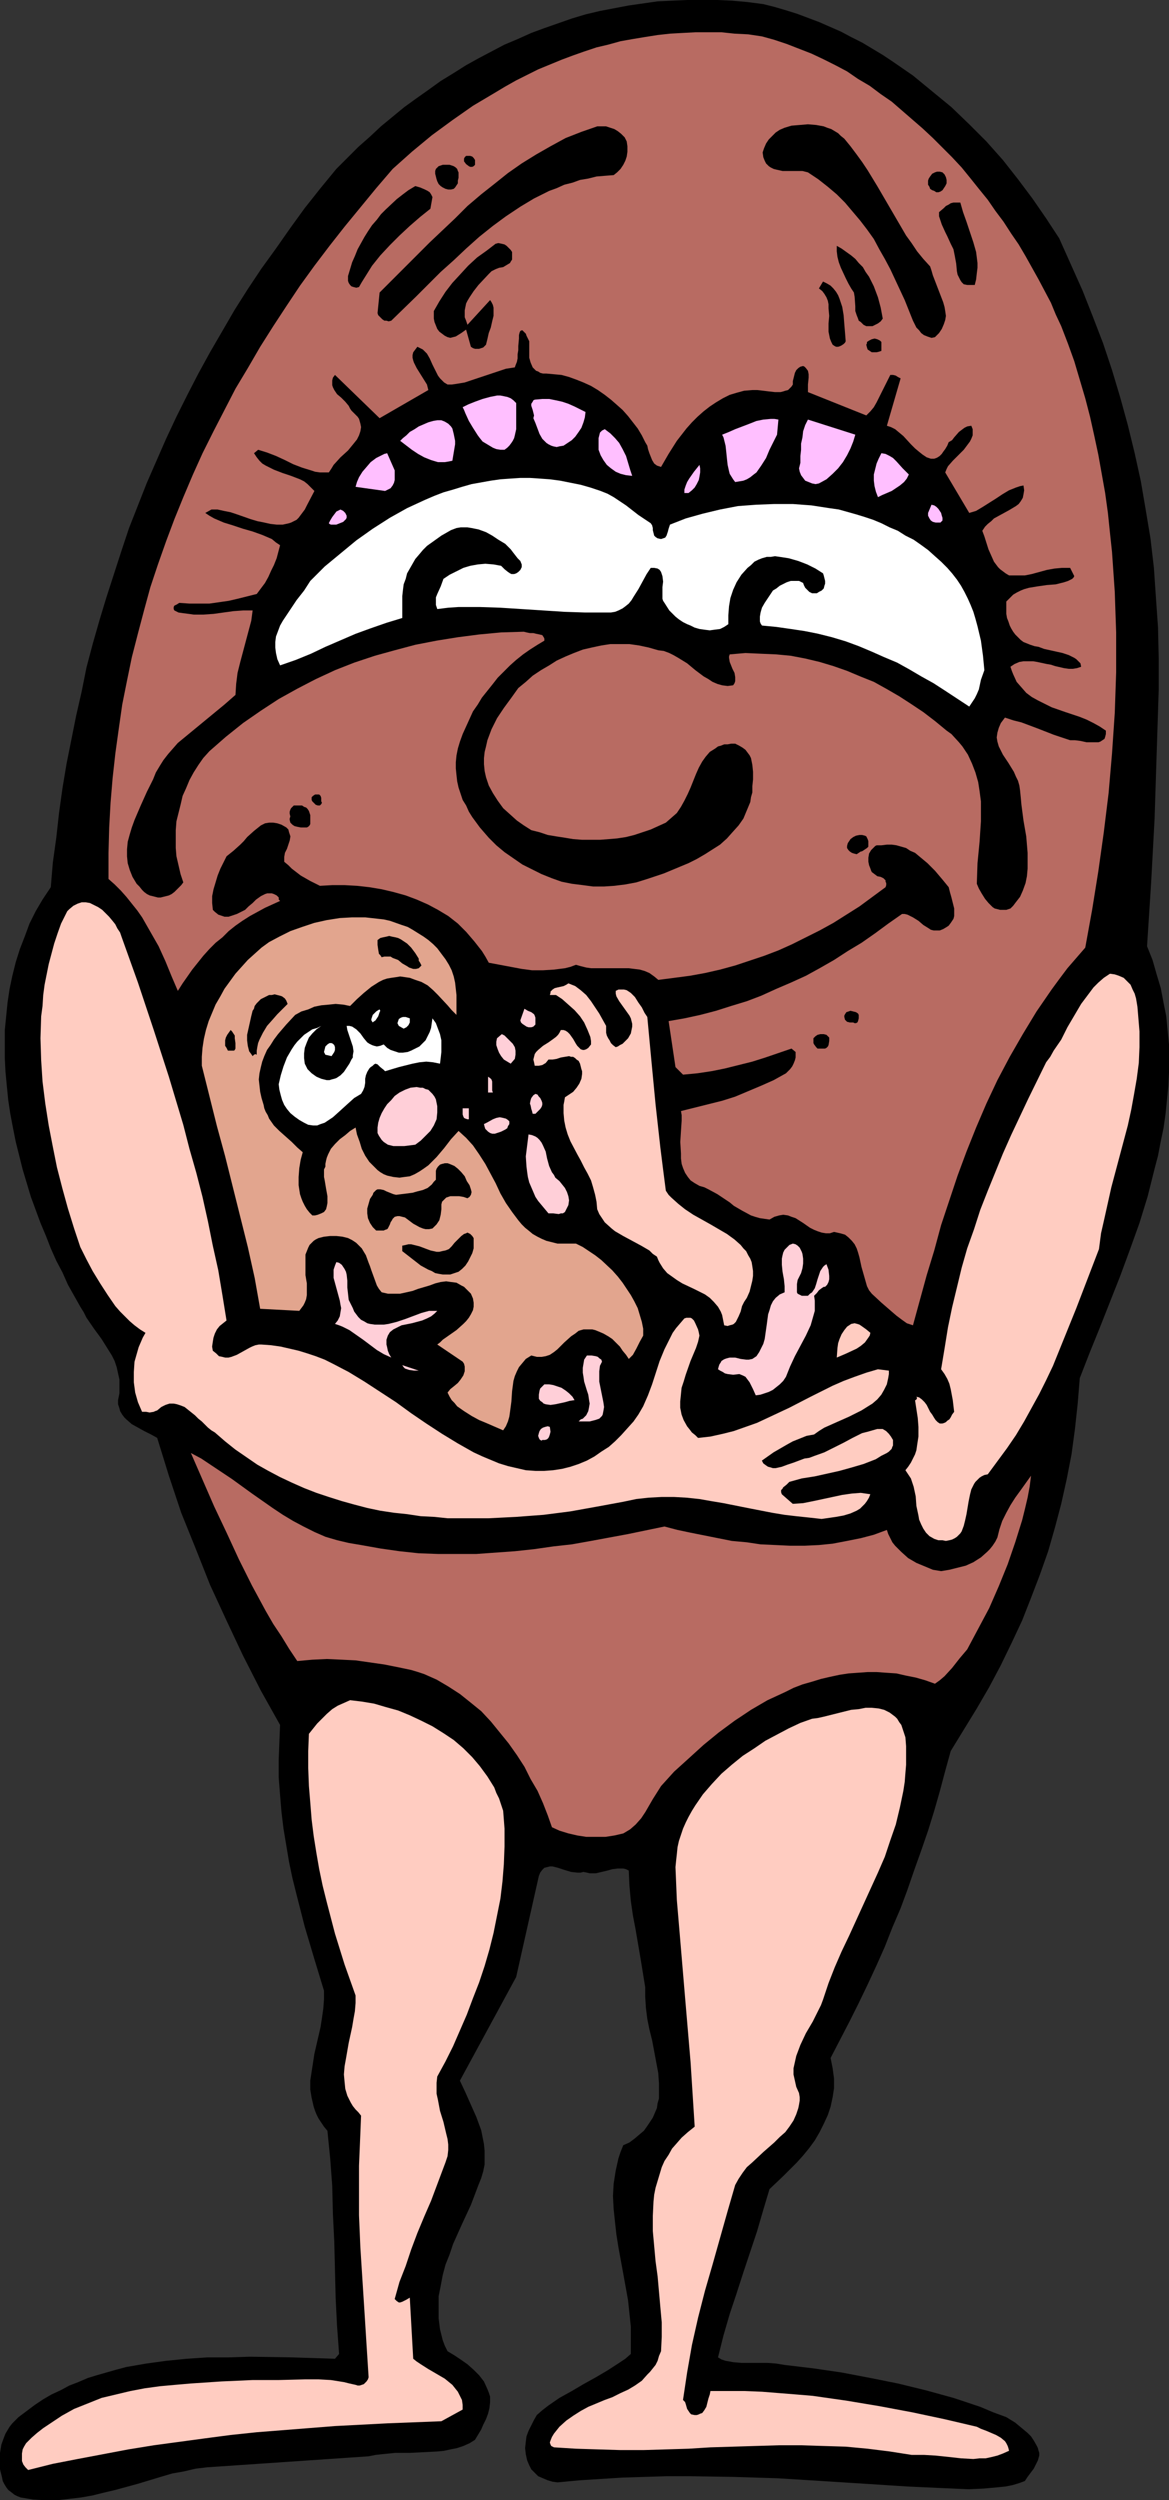 <?xml version="1.0" encoding="UTF-8" standalone="no"?>
<svg
   version="1.0"
   width="72.804mm"
   height="155.668mm"
   id="svg62"
   sodipodi:docname="Mother &amp; Baby.wmf"
   xmlns:inkscape="http://www.inkscape.org/namespaces/inkscape"
   xmlns:sodipodi="http://sodipodi.sourceforge.net/DTD/sodipodi-0.dtd"
   xmlns="http://www.w3.org/2000/svg"
   xmlns:svg="http://www.w3.org/2000/svg">
  <rect width="100%" height="100%" fill="#333333" stroke="none"/>
  <sodipodi:namedview
     id="namedview62"
     pagecolor="#ffffff"
     bordercolor="#000000"
     borderopacity="0.25"
     inkscape:showpageshadow="2"
     inkscape:pageopacity="0.0"
     inkscape:pagecheckerboard="0"
     inkscape:deskcolor="#d1d1d1"
     inkscape:document-units="mm" />
  <defs
     id="defs1">
    <pattern
       id="WMFhbasepattern"
       patternUnits="userSpaceOnUse"
       width="6"
       height="6"
       x="0"
       y="0" />
  </defs>
  <path
     style="fill:#000000;fill-opacity:1;fill-rule:evenodd;stroke:none"
     d="m 249.313,56.072 2.747,6.14 2.747,6.14 2.424,6.14 2.424,6.302 2.1,6.302 1.939,6.464 1.777,6.464 1.616,6.625 1.454,6.625 1.131,6.625 1.131,6.787 0.808,6.948 0.485,7.11 0.485,6.948 0.162,7.272 v 7.272 l -0.485,15.19 -0.485,15.19 -0.808,15.028 -0.969,15.028 1.293,3.232 0.969,3.393 0.969,3.232 0.646,3.393 0.646,3.232 0.323,3.393 0.323,3.232 v 3.232 3.393 l -0.162,3.232 -0.323,3.232 -0.323,3.232 -0.485,3.393 -0.646,3.07 -0.646,3.393 -0.808,3.07 -1.616,6.464 -1.939,6.302 -2.262,6.302 -2.262,6.14 -2.424,6.14 -2.424,6.14 -2.424,5.979 -2.262,5.817 -0.485,5.979 -0.646,5.979 -0.808,5.979 -1.131,5.817 -1.293,5.817 -1.454,5.494 -1.616,5.656 -1.939,5.494 -2.1,5.494 -2.1,5.333 -2.424,5.171 -2.585,5.333 -2.747,5.171 -2.908,5.009 -3.07,5.009 -3.07,5.009 -1.293,4.686 -1.293,4.848 -1.293,4.525 -1.454,4.686 -1.616,4.686 -1.616,4.525 -1.616,4.686 -1.616,4.363 -1.939,4.525 -1.777,4.525 -1.939,4.363 -2.1,4.525 -2.1,4.363 -2.1,4.201 -2.262,4.363 -2.262,4.363 0.485,2.424 0.323,2.424 v 2.262 l -0.323,2.101 -0.485,2.262 -0.646,1.939 -0.969,2.101 -0.969,1.939 -1.131,1.939 -1.293,1.778 -1.454,1.778 -1.454,1.616 -3.232,3.232 -3.232,3.07 -1.454,4.848 -1.454,5.009 -1.616,4.848 -1.616,4.848 -1.616,5.009 -1.616,4.848 -1.454,5.009 -1.293,5.171 0.808,0.485 0.969,0.323 0.969,0.162 0.808,0.162 1.939,0.162 h 6.14 l 2.1,0.162 1.939,0.323 6.786,0.808 6.625,0.97 6.786,1.293 6.463,1.293 6.625,1.616 6.463,1.778 6.301,2.101 3.07,1.293 3.07,1.131 2.1,1.293 1.939,1.616 0.969,0.808 0.808,0.808 0.646,0.97 0.646,1.131 0.323,0.646 0.162,0.646 0.162,0.485 v 0.646 l -0.323,1.131 -0.485,0.97 -0.485,0.97 -1.454,1.939 -0.646,0.97 -1.293,0.485 -1.616,0.485 -1.616,0.323 -1.616,0.162 -1.777,0.162 -1.777,0.162 -3.555,0.162 -3.555,-0.162 -3.716,-0.162 -3.555,-0.162 -3.555,-0.162 -10.018,-0.646 -10.179,-0.646 -10.341,-0.646 -10.502,-0.323 -10.341,-0.162 h -5.17 l -5.332,0.162 -5.17,0.162 -5.17,0.323 -5.009,0.323 -5.17,0.485 -1.131,-0.162 -1.131,-0.323 -1.131,-0.485 -1.131,-0.485 -0.808,-0.808 -0.808,-0.808 -0.485,-0.97 -0.485,-1.131 -0.323,-1.454 -0.162,-1.454 0.162,-1.454 0.162,-1.293 0.485,-1.293 0.646,-1.293 0.646,-1.293 0.646,-1.131 1.293,-1.131 1.454,-1.131 2.585,-1.778 2.908,-1.616 2.747,-1.616 2.908,-1.616 2.747,-1.616 2.747,-1.778 1.454,-0.97 1.293,-1.131 v -3.232 -3.232 l -0.323,-3.07 -0.323,-3.07 -1.131,-6.302 -1.131,-6.14 -0.485,-3.07 -0.323,-2.909 -0.323,-3.07 -0.162,-3.07 0.162,-2.909 0.485,-3.07 0.646,-2.909 0.485,-1.454 0.646,-1.616 1.454,-0.646 1.293,-0.97 1.131,-0.97 0.969,-0.808 0.808,-1.131 0.646,-0.97 0.646,-0.97 0.485,-1.131 0.485,-1.131 0.162,-1.131 0.323,-1.131 v -1.131 -2.424 l -0.162,-2.424 -0.485,-2.585 -0.485,-2.585 -0.485,-2.585 -0.646,-2.585 -0.485,-2.424 -0.323,-2.585 -0.162,-2.585 v -2.262 l -1.131,-6.948 -1.131,-6.625 -0.646,-3.393 -0.485,-3.393 -0.323,-3.555 -0.162,-3.555 -0.646,-0.323 -0.646,-0.162 h -0.646 -0.646 l -1.293,0.162 -1.131,0.323 -2.747,0.646 h -1.454 l -0.646,-0.162 -0.808,-0.162 -0.646,0.162 h -0.808 l -1.454,-0.162 -1.616,-0.485 -1.454,-0.485 -0.646,-0.162 -0.646,-0.162 h -0.646 l -0.646,0.162 -0.646,0.162 -0.485,0.485 -0.485,0.646 -0.323,0.808 -5.332,23.754 -13.249,24.4 1.293,2.747 1.293,2.909 1.293,2.909 1.131,3.07 0.323,1.616 0.323,1.616 0.162,1.616 v 1.616 1.616 l -0.323,1.616 -0.485,1.616 -0.646,1.616 -1.777,4.686 -2.1,4.525 -2.1,4.686 -0.808,2.424 -0.969,2.424 -0.646,2.424 -0.485,2.585 -0.485,2.424 v 2.585 2.585 l 0.323,2.585 0.323,1.293 0.323,1.293 0.485,1.293 0.646,1.293 1.616,0.97 1.454,0.97 1.616,1.131 1.454,1.293 1.293,1.293 1.131,1.454 0.808,1.778 0.323,0.808 0.323,0.97 v 1.293 l -0.162,1.454 -0.323,1.293 -0.485,1.293 -0.646,1.293 -0.485,1.131 -1.454,2.424 -1.293,0.808 -1.454,0.646 -1.454,0.485 -1.616,0.323 -1.454,0.323 -1.616,0.162 -3.232,0.162 -3.232,0.162 h -3.393 l -3.232,0.323 -1.454,0.162 -1.616,0.323 -37.971,2.585 -2.747,0.323 -2.747,0.646 -2.747,0.485 -2.747,0.808 -5.332,1.616 -5.332,1.454 -2.747,0.646 -2.585,0.646 -2.747,0.485 -2.747,0.323 -2.908,0.323 H 10.664 L 7.756,588.192 4.847,587.707 4.039,587.384 3.393,587.061 2.585,586.414 1.939,585.929 1.454,585.283 0.969,584.475 0.646,583.829 0.485,583.021 0,581.082 v -1.939 -1.939 l 0.323,-1.939 0.646,-1.778 0.323,-0.808 0.485,-0.808 0.485,-0.808 0.646,-0.808 0.646,-0.646 0.808,-0.808 1.939,-1.454 1.939,-1.454 1.939,-1.293 1.939,-1.131 2.1,-0.97 2.1,-1.131 2.1,-0.808 2.262,-0.97 2.1,-0.646 2.262,-0.646 2.262,-0.646 2.424,-0.646 4.686,-0.808 4.686,-0.646 4.847,-0.485 4.847,-0.323 h 5.009 l 5.009,-0.162 10.018,0.162 10.018,0.323 0.969,-1.131 -0.485,-6.625 -0.323,-6.464 -0.323,-13.25 -0.323,-6.625 -0.162,-6.625 -0.485,-6.464 -0.646,-6.464 -0.808,-0.97 -0.646,-0.97 -0.646,-0.97 -0.485,-0.97 -0.323,-0.808 -0.323,-0.97 -0.485,-2.101 -0.323,-1.939 v -2.101 l 0.323,-2.101 0.323,-2.101 0.323,-2.101 0.485,-2.101 0.969,-4.201 0.323,-2.101 0.323,-2.262 0.162,-2.101 v -2.101 l -2.262,-7.433 -2.262,-7.595 -1.939,-7.595 -0.969,-3.878 -0.808,-3.878 -0.646,-3.878 -0.646,-3.878 -0.485,-4.04 -0.323,-3.878 -0.323,-4.201 v -4.04 l 0.162,-4.201 0.162,-4.04 -4.524,-8.08 -4.201,-8.241 -3.878,-8.241 -3.878,-8.403 -3.393,-8.564 -3.393,-8.403 -2.908,-8.726 -2.747,-8.888 -1.454,-0.808 -1.616,-0.808 -1.454,-0.808 -1.454,-0.808 -1.293,-1.131 -0.485,-0.485 -0.485,-0.646 -0.485,-0.808 -0.162,-0.646 -0.323,-0.97 v -0.97 l 0.323,-1.616 v -1.616 -1.616 l -0.323,-1.454 -0.323,-1.454 -0.485,-1.454 -0.646,-1.293 -0.808,-1.293 -1.616,-2.585 -1.777,-2.424 -1.777,-2.585 -0.646,-1.293 -0.808,-1.293 -1.454,-2.585 -1.454,-2.585 -1.293,-2.909 -1.454,-2.747 -1.293,-2.909 -1.131,-2.909 -1.293,-3.07 -1.131,-3.07 -1.131,-3.07 -0.969,-3.232 -0.969,-3.232 -0.808,-3.232 -0.808,-3.232 -0.646,-3.232 -0.646,-3.393 -0.485,-3.232 -0.323,-3.232 -0.323,-3.393 -0.162,-3.232 v -3.393 -3.232 l 0.323,-3.232 0.323,-3.232 0.485,-3.232 0.646,-3.07 0.808,-3.232 0.969,-3.07 1.131,-2.909 1.131,-3.07 1.454,-2.909 1.616,-2.747 1.939,-2.909 0.485,-5.817 0.808,-5.817 0.646,-5.817 0.808,-5.817 0.969,-5.817 1.131,-5.656 1.131,-5.656 1.293,-5.656 1.131,-5.656 1.454,-5.494 1.616,-5.656 1.616,-5.333 1.777,-5.494 1.777,-5.494 1.777,-5.333 2.1,-5.333 2.1,-5.332 2.262,-5.171 2.262,-5.171 2.424,-5.171 2.585,-5.171 2.585,-5.009 2.747,-5.009 2.908,-5.009 2.908,-5.009 3.07,-4.848 3.232,-4.848 3.393,-4.686 3.393,-4.848 3.393,-4.686 3.716,-4.686 3.716,-4.525 2.585,-2.585 2.585,-2.585 2.747,-2.424 2.585,-2.424 2.747,-2.262 2.747,-2.262 2.908,-2.101 2.747,-1.939 2.908,-2.101 2.908,-1.778 3.07,-1.939 2.908,-1.616 3.07,-1.616 3.07,-1.616 3.07,-1.293 3.232,-1.454 3.07,-1.131 3.232,-1.131 3.232,-1.131 3.232,-0.97 3.393,-0.808 3.393,-0.646 3.393,-0.646 3.393,-0.485 3.393,-0.485 3.393,-0.162 L 161.738,0 h 3.555 3.555 l 3.555,0.162 3.555,0.323 3.716,0.485 2.585,0.646 2.747,0.808 2.585,0.808 2.585,0.97 2.585,0.97 2.585,1.131 2.585,1.131 2.424,1.293 2.585,1.293 2.424,1.454 2.424,1.454 2.424,1.616 4.686,3.232 4.524,3.717 4.524,3.717 4.201,4.04 4.039,4.04 3.878,4.363 3.555,4.525 3.393,4.525 3.232,4.686 z"
     id="path1" />
  <path
     style="fill:#b86b62;fill-opacity:1;fill-rule:evenodd;stroke:none"
     d="m 249.798,76.756 1.616,4.201 1.454,4.04 1.293,4.363 1.293,4.363 1.131,4.363 0.969,4.363 0.969,4.525 0.808,4.525 0.808,4.525 0.646,4.686 0.485,4.686 0.485,4.525 0.323,4.686 0.323,4.686 0.162,4.848 0.162,4.686 v 9.372 l -0.323,9.534 -0.646,9.534 -0.808,9.372 -1.131,9.211 -1.293,9.211 -1.454,9.049 -1.616,8.888 -2.1,2.424 -2.1,2.424 -1.939,2.585 -1.777,2.424 -3.555,5.171 -3.232,5.332 -3.07,5.333 -2.908,5.494 -2.585,5.494 -2.424,5.656 -2.262,5.656 -2.1,5.656 -1.939,5.817 -1.939,5.817 -1.616,5.979 -1.777,5.817 -3.232,11.796 -1.454,-0.485 -1.131,-0.808 -1.293,-0.97 -1.131,-0.97 -2.424,-2.101 -2.262,-2.101 -0.646,-0.808 -0.485,-0.97 -0.323,-1.131 -0.323,-1.131 -0.323,-1.131 -0.323,-1.131 -0.485,-2.262 -0.323,-1.131 -0.323,-0.97 -0.485,-0.97 -0.646,-0.808 -0.808,-0.808 -0.808,-0.646 -1.131,-0.323 -1.454,-0.323 -0.969,0.323 h -0.969 l -0.969,-0.162 -0.969,-0.323 -0.808,-0.323 -0.969,-0.485 -1.616,-1.131 -1.777,-1.131 -0.969,-0.323 -0.808,-0.323 -1.131,-0.162 -0.969,0.162 -1.131,0.323 -1.131,0.646 -1.131,-0.162 -1.131,-0.162 -1.131,-0.323 -0.969,-0.323 -2.1,-1.131 -1.939,-1.131 -0.969,-0.808 -0.969,-0.646 -1.939,-1.293 -2.1,-1.131 -0.969,-0.485 -1.131,-0.323 -1.131,-0.646 -0.969,-0.646 -0.646,-0.808 -0.646,-0.97 -0.485,-1.131 -0.323,-0.97 -0.162,-1.293 v -1.131 l -0.162,-2.747 0.162,-2.585 0.162,-2.424 v -1.293 l -0.162,-0.97 3.232,-0.808 3.232,-0.808 3.232,-0.808 3.07,-0.97 3.07,-1.293 3.07,-1.293 2.908,-1.293 2.908,-1.616 0.485,-0.485 0.485,-0.485 0.485,-0.646 0.323,-0.646 0.323,-0.808 0.162,-0.646 v -0.646 -0.646 l -0.969,-0.808 -6.14,2.101 -3.07,0.97 -3.232,0.808 -3.232,0.808 -3.232,0.646 -3.232,0.485 -3.393,0.323 -1.777,-1.778 -1.616,-10.827 3.716,-0.646 3.716,-0.808 3.716,-0.97 3.555,-1.131 3.716,-1.131 3.393,-1.293 3.555,-1.616 3.393,-1.454 3.555,-1.616 3.232,-1.778 3.393,-1.939 3.232,-2.101 3.232,-1.939 3.232,-2.262 3.07,-2.262 3.232,-2.262 h 0.646 l 0.646,0.162 0.646,0.323 0.646,0.323 1.293,0.808 1.131,0.97 1.293,0.808 0.485,0.323 0.646,0.162 h 0.646 0.808 l 0.808,-0.323 0.808,-0.485 0.485,-0.323 0.485,-0.646 0.323,-0.485 0.323,-0.485 0.162,-0.646 v -0.485 -1.293 l -0.323,-1.293 -0.323,-1.293 -0.323,-1.131 -0.162,-0.646 -0.162,-0.646 -1.454,-1.778 -1.777,-2.101 -1.777,-1.778 -1.939,-1.616 -0.969,-0.808 -1.131,-0.485 -0.969,-0.646 -1.131,-0.323 -1.131,-0.323 -1.131,-0.162 h -1.131 l -1.293,0.162 h -0.485 -0.646 l -0.323,0.162 -0.323,0.323 -0.646,0.646 -0.485,0.808 -0.162,0.97 v 0.97 l 0.162,0.808 0.323,0.808 0.162,0.485 0.162,0.323 0.646,0.485 0.646,0.485 0.808,0.162 0.646,0.323 0.485,0.485 v 0.323 l 0.162,0.323 v 0.485 l -0.162,0.485 -3.07,2.262 -3.07,2.262 -3.07,1.939 -3.07,1.939 -3.232,1.778 -3.232,1.616 -3.232,1.616 -3.232,1.454 -3.393,1.293 -3.393,1.131 -3.393,1.131 -3.555,0.97 -3.555,0.808 -3.555,0.646 -3.716,0.485 -3.716,0.485 -0.969,-0.808 -1.131,-0.808 -1.131,-0.485 -1.131,-0.323 -1.293,-0.162 -1.293,-0.162 h -2.585 -2.424 -2.585 -1.293 l -1.131,-0.162 -1.293,-0.323 -1.131,-0.323 -1.293,0.485 -1.293,0.323 -2.585,0.323 -2.585,0.162 h -2.585 l -2.424,-0.323 -2.585,-0.485 -5.17,-0.97 -0.808,-1.454 -0.808,-1.293 -1.777,-2.262 -1.939,-2.262 -1.939,-1.939 -2.262,-1.778 -2.424,-1.454 -2.424,-1.293 -2.585,-1.131 -2.585,-0.97 -2.908,-0.808 -2.747,-0.646 -2.908,-0.485 -2.908,-0.323 -2.908,-0.162 h -2.908 l -2.908,0.162 -2.262,-1.131 -2.262,-1.293 -2.1,-1.616 -0.808,-0.808 -0.969,-0.808 v -0.646 -0.485 l 0.162,-0.97 0.485,-0.97 0.323,-0.97 0.323,-0.97 0.162,-0.97 -0.162,-0.485 -0.162,-0.485 -0.162,-0.646 -0.485,-0.485 -1.131,-0.646 -0.969,-0.323 -0.969,-0.162 h -0.969 l -0.969,0.162 -0.969,0.485 -0.808,0.646 -0.808,0.646 -1.616,1.454 -0.808,0.97 -0.808,0.808 -1.616,1.454 -0.808,0.646 -0.808,0.646 -1.454,2.909 -0.646,1.616 -0.485,1.616 -0.485,1.616 -0.323,1.616 v 1.616 l 0.162,1.616 0.485,0.485 0.808,0.646 0.485,0.162 0.969,0.323 h 0.969 l 0.969,-0.323 0.969,-0.323 1.939,-0.97 0.808,-0.808 0.969,-0.808 0.808,-0.808 1.131,-0.808 0.969,-0.485 0.485,-0.162 h 0.485 0.646 l 0.485,0.162 0.646,0.323 0.485,0.485 v 0.162 0.323 l 0.323,0.323 -1.777,0.808 -1.777,0.808 -1.777,0.97 -1.777,0.97 -1.777,1.131 -1.616,1.131 -1.616,1.293 -1.454,1.454 -1.616,1.293 -1.454,1.454 -1.454,1.616 -1.293,1.616 -1.293,1.616 -1.131,1.616 -1.131,1.616 -1.131,1.778 -1.454,-3.393 -1.454,-3.555 -1.616,-3.555 -1.939,-3.393 -1.939,-3.393 -1.131,-1.616 -1.293,-1.616 -1.293,-1.616 -1.293,-1.454 -1.454,-1.454 -1.454,-1.293 v -6.14 l 0.162,-5.979 0.323,-5.817 0.485,-5.817 0.646,-5.817 0.808,-5.817 0.808,-5.656 1.131,-5.656 1.131,-5.494 1.454,-5.656 1.454,-5.494 1.454,-5.332 1.777,-5.333 1.939,-5.494 1.939,-5.171 2.1,-5.171 2.262,-5.333 2.262,-5.009 2.585,-5.171 2.585,-5.009 2.585,-5.009 2.908,-4.848 2.908,-5.009 3.07,-4.848 3.07,-4.686 3.232,-4.848 3.393,-4.686 3.555,-4.686 3.555,-4.525 3.716,-4.525 3.716,-4.525 3.878,-4.525 4.524,-4.04 4.686,-3.878 4.847,-3.555 4.847,-3.393 5.17,-3.07 2.424,-1.454 2.585,-1.454 2.585,-1.293 2.585,-1.293 2.747,-1.131 2.747,-1.131 2.585,-0.97 2.747,-0.97 2.908,-0.97 2.747,-0.646 2.908,-0.808 2.747,-0.485 2.908,-0.485 3.07,-0.485 2.908,-0.323 2.908,-0.162 3.07,-0.162 h 3.07 3.07 l 3.07,0.323 3.232,0.162 3.232,0.485 2.908,0.808 2.908,0.97 2.908,1.131 2.908,1.131 2.747,1.293 2.908,1.454 2.747,1.454 2.585,1.778 2.747,1.616 2.585,1.939 2.585,1.778 2.424,2.101 2.424,2.101 2.424,2.101 2.424,2.262 2.262,2.262 2.262,2.262 2.262,2.424 2.1,2.585 1.939,2.424 2.1,2.585 1.777,2.585 1.939,2.585 1.777,2.747 1.777,2.585 1.616,2.747 3.07,5.494 2.908,5.494 1.131,2.747 z"
     id="path2" />
  <path
     style="fill:#000000;fill-opacity:1;fill-rule:evenodd;stroke:none"
     d="m 198.739,32.641 1.454,1.778 1.454,1.939 1.293,1.778 1.293,1.939 2.262,3.717 2.262,3.878 2.262,3.878 2.262,3.878 1.293,1.778 1.293,1.939 1.454,1.778 1.616,1.778 0.323,0.97 0.323,1.131 0.808,2.101 0.808,2.101 0.808,2.101 0.323,1.131 0.162,0.97 0.162,1.131 -0.162,0.97 -0.323,0.97 -0.485,1.131 -0.646,0.97 -0.969,0.97 -0.808,0.162 -0.969,-0.323 -0.808,-0.323 -0.646,-0.485 -0.485,-0.646 -0.646,-0.646 -0.808,-1.616 -1.939,-4.848 -2.262,-4.848 -1.131,-2.424 -1.293,-2.424 -1.293,-2.262 -1.293,-2.424 -1.616,-2.262 -1.616,-2.101 -1.777,-2.101 -1.777,-2.101 -1.939,-1.939 -2.1,-1.778 -2.262,-1.778 -2.424,-1.616 -0.646,-0.162 -0.646,-0.162 h -3.232 -1.454 l -1.454,-0.323 -0.646,-0.162 -0.646,-0.323 -0.485,-0.323 -0.646,-0.646 -0.323,-0.646 -0.323,-0.808 -0.162,-1.131 0.323,-0.97 0.485,-1.131 0.646,-0.97 0.808,-0.808 0.808,-0.808 0.969,-0.646 1.131,-0.485 1.616,-0.485 1.939,-0.162 1.939,-0.162 1.939,0.162 1.777,0.323 0.808,0.323 0.969,0.323 0.808,0.485 0.808,0.485 0.646,0.646 z"
     id="path3" />
  <path
     style="fill:#000000;fill-opacity:1;fill-rule:evenodd;stroke:none"
     d="m 147.52,33.288 0.162,1.131 v 1.293 l -0.162,1.131 -0.323,0.97 -0.485,0.97 -0.646,0.97 -0.808,0.808 -0.808,0.646 -2.1,0.162 -1.939,0.162 -1.939,0.485 -1.939,0.323 -1.777,0.646 -1.939,0.485 -1.777,0.808 -1.777,0.646 -3.555,1.778 -3.232,1.939 -3.393,2.262 -3.07,2.262 -3.232,2.585 -3.07,2.747 -2.908,2.747 -3.07,2.747 -5.817,5.817 -5.817,5.656 -0.646,0.162 -0.485,-0.162 h -0.485 l -0.485,-0.323 -0.323,-0.323 -0.323,-0.323 -0.323,-0.323 -0.162,-0.485 0.485,-4.848 11.795,-11.796 5.978,-5.656 2.908,-2.909 3.232,-2.747 3.07,-2.424 3.232,-2.585 3.232,-2.262 3.393,-2.101 3.393,-1.939 3.555,-1.939 3.716,-1.454 3.716,-1.293 h 0.969 1.131 l 0.969,0.323 0.969,0.323 0.808,0.485 0.808,0.646 0.808,0.808 z"
     id="path4" />
  <path
     style="fill:#000000;fill-opacity:1;fill-rule:evenodd;stroke:none"
     d="m 111.811,37.651 v 1.131 l -0.323,0.323 -0.323,0.162 h -0.485 l -0.323,-0.162 -0.646,-0.485 -0.485,-0.646 V 37.651 37.328 l 0.162,-0.323 0.323,-0.323 h 0.485 0.485 l 0.485,0.162 0.323,0.323 z"
     id="path5" />
  <path
     style="fill:#000000;fill-opacity:1;fill-rule:evenodd;stroke:none"
     d="M 107.933,40.559 V 41.852 l -0.162,0.646 v 0.646 l -0.323,0.485 -0.323,0.485 -0.323,0.323 -0.646,0.162 h -0.646 l -0.646,-0.162 -0.646,-0.323 -0.485,-0.323 -0.485,-0.485 -0.323,-0.646 -0.162,-0.485 -0.162,-0.646 -0.162,-0.646 v -0.646 l 0.162,-0.485 0.323,-0.323 0.323,-0.323 0.485,-0.162 0.485,-0.162 h 0.485 1.131 l 0.485,0.162 0.485,0.162 0.485,0.323 0.323,0.323 0.162,0.485 z"
     id="path6" />
  <path
     style="fill:#000000;fill-opacity:1;fill-rule:evenodd;stroke:none"
     d="m 222.814,42.337 v 0.808 l -0.323,0.646 -0.323,0.485 -0.323,0.485 -0.485,0.323 -0.485,0.162 h -0.485 l -0.485,-0.323 -0.485,-0.162 -0.485,-0.323 -0.162,-0.485 -0.323,-0.485 v -0.485 -0.485 l 0.162,-0.485 0.323,-0.485 0.485,-0.646 0.646,-0.323 0.485,-0.162 h 0.646 l 0.646,0.162 0.485,0.485 0.323,0.646 z"
     id="path7" />
  <path
     style="fill:#000000;fill-opacity:1;fill-rule:evenodd;stroke:none"
     d="m 101.793,46.377 -0.485,2.747 -2.424,1.939 -2.424,2.101 -2.424,2.262 -2.262,2.262 -2.262,2.424 -1.939,2.424 -1.616,2.585 -0.808,1.293 -0.646,1.131 -0.646,0.162 -0.646,-0.162 -0.485,-0.162 -0.323,-0.323 -0.323,-0.485 -0.162,-0.485 v -0.646 -0.485 l 0.485,-1.616 0.485,-1.616 0.646,-1.454 0.646,-1.616 0.808,-1.454 0.808,-1.454 0.808,-1.293 0.969,-1.454 1.131,-1.293 0.969,-1.293 1.131,-1.131 2.585,-2.424 1.454,-1.131 1.293,-0.97 1.616,-0.97 1.131,0.323 1.131,0.485 0.646,0.323 0.485,0.323 0.323,0.485 z"
     id="path8" />
  <path
     style="fill:#000000;fill-opacity:1;fill-rule:evenodd;stroke:none"
     d="m 226.046,47.669 0.646,2.262 0.808,2.262 0.808,2.424 0.808,2.424 0.646,2.262 0.162,1.293 0.162,1.293 v 1.131 l -0.162,1.293 -0.162,1.454 -0.323,1.293 h -0.969 -0.808 l -0.808,-0.162 -0.485,-0.485 -0.323,-0.485 -0.323,-0.646 -0.323,-0.646 -0.162,-0.808 -0.162,-1.778 -0.323,-1.778 -0.162,-0.808 -0.162,-0.808 -0.323,-0.646 -0.323,-0.646 -0.808,-1.778 -0.485,-0.97 -0.808,-1.778 -0.323,-0.97 -0.323,-0.97 v -0.97 l 1.131,-0.97 0.485,-0.485 0.646,-0.323 0.485,-0.323 0.646,-0.162 h 0.808 z"
     id="path9" />
  <path
     style="fill:#000000;fill-opacity:1;fill-rule:evenodd;stroke:none"
     d="m 120.536,59.95 v 0.646 0.485 l -0.323,0.485 -0.162,0.323 -0.808,0.485 -0.808,0.485 -0.969,0.162 -0.808,0.323 -0.969,0.485 -0.323,0.323 -0.323,0.323 -2.424,2.585 -1.131,1.454 -0.969,1.454 -0.485,0.808 -0.323,0.646 -0.162,0.808 -0.162,0.808 v 0.808 0.808 l 0.323,0.808 0.323,0.97 5.332,-5.817 0.323,0.485 0.323,0.646 0.162,0.646 v 0.646 1.293 l -0.323,1.293 -0.323,1.454 -0.485,1.293 -0.323,1.454 -0.323,1.293 -0.646,0.646 -0.969,0.323 h -0.485 -0.485 l -0.485,-0.162 -0.485,-0.323 -1.131,-4.04 -1.131,0.808 -1.293,0.808 -0.646,0.162 -0.646,0.162 -0.646,-0.162 -0.646,-0.323 -0.646,-0.485 -0.646,-0.485 -0.485,-0.646 -0.323,-0.808 -0.323,-0.808 -0.162,-0.808 v -0.808 -0.97 l 1.293,-2.262 1.454,-2.262 1.616,-2.101 1.939,-2.101 1.777,-1.939 2.1,-1.939 2.262,-1.616 2.1,-1.616 0.646,-0.162 0.808,0.162 0.646,0.162 0.485,0.323 0.485,0.485 0.485,0.485 0.323,0.485 z"
     id="path10" />
  <path
     style="fill:#000000;fill-opacity:1;fill-rule:evenodd;stroke:none"
     d="m 207.788,74.978 -0.485,0.646 -0.646,0.485 -0.646,0.323 -0.646,0.323 h -0.808 -0.646 l -0.646,-0.323 -0.646,-0.646 -0.485,-0.323 -0.162,-0.485 -0.323,-0.808 -0.323,-0.97 v -1.131 l -0.162,-2.262 -0.162,-0.97 -0.646,-0.97 -0.646,-1.131 -0.646,-1.293 -1.131,-2.424 -0.485,-1.293 -0.323,-1.293 -0.162,-1.293 V 57.85 l 1.131,0.646 1.131,0.808 1.131,0.808 0.969,0.808 0.808,0.97 0.969,0.97 0.646,1.131 0.808,1.131 1.131,2.262 0.969,2.585 0.646,2.424 z"
     id="path11" />
  <path
     style="fill:#000000;fill-opacity:1;fill-rule:evenodd;stroke:none"
     d="m 199.063,80.311 -0.162,0.323 -0.323,0.323 -0.485,0.323 -0.323,0.162 -0.485,0.162 h -0.485 l -0.323,-0.162 -0.485,-0.323 -0.323,-0.646 -0.323,-0.808 -0.162,-0.808 -0.162,-0.808 v -1.939 l 0.162,-1.778 -0.162,-1.778 v -0.97 l -0.162,-0.808 -0.323,-0.808 -0.485,-0.808 -0.485,-0.646 -0.808,-0.646 0.969,-1.616 0.969,0.485 0.808,0.485 0.646,0.646 0.646,0.808 0.485,0.808 0.323,0.808 0.323,0.97 0.323,0.97 0.323,1.939 0.162,2.101 0.162,1.939 z"
     id="path12" />
  <path
     style="fill:#000000;fill-opacity:1;fill-rule:evenodd;stroke:none"
     d="m 124.576,80.311 v 1.293 1.293 1.293 l 0.323,1.131 0.485,1.131 0.323,0.323 0.485,0.485 0.485,0.162 0.485,0.323 0.646,0.162 h 0.808 l 1.777,0.162 1.777,0.162 1.777,0.485 1.777,0.646 1.616,0.646 1.777,0.808 1.616,0.97 1.616,1.131 1.454,1.131 1.293,1.131 1.454,1.293 1.293,1.454 1.131,1.454 1.131,1.454 0.969,1.616 0.808,1.616 0.485,0.808 0.162,0.808 0.323,0.97 0.323,0.808 0.323,0.808 0.485,0.808 0.646,0.485 0.485,0.162 0.485,0.162 1.777,-3.07 1.939,-3.07 1.131,-1.454 1.131,-1.454 1.293,-1.454 1.293,-1.293 1.454,-1.293 1.454,-1.131 1.454,-0.97 1.616,-0.97 1.616,-0.808 1.616,-0.485 1.777,-0.485 1.939,-0.162 h 1.131 l 1.454,0.162 1.293,0.162 1.454,0.162 h 1.293 l 0.646,-0.162 0.485,-0.162 0.646,-0.162 0.323,-0.323 0.485,-0.485 0.323,-0.485 V 89.683 l 0.162,-0.646 0.162,-0.646 0.162,-0.646 0.323,-0.646 0.485,-0.485 0.485,-0.323 0.646,-0.162 0.323,0.162 0.323,0.323 0.485,0.646 0.162,0.808 v 0.808 l -0.162,1.616 v 0.97 0.808 l 13.734,5.494 0.969,-0.97 0.808,-0.97 0.646,-1.131 0.646,-1.293 1.293,-2.585 1.293,-2.585 h 0.646 l 0.646,0.162 0.485,0.323 0.646,0.323 -3.232,11.15 0.969,0.323 0.969,0.485 0.969,0.808 0.969,0.808 1.777,1.939 0.969,0.97 0.969,0.808 0.808,0.646 0.969,0.646 0.969,0.323 h 0.323 0.485 l 0.485,-0.162 0.323,-0.162 0.485,-0.323 0.485,-0.485 0.323,-0.485 0.485,-0.646 0.485,-0.808 0.323,-0.808 0.808,-0.485 0.485,-0.646 1.131,-1.293 0.646,-0.485 0.646,-0.485 0.646,-0.323 0.969,-0.162 0.323,0.808 v 0.808 0.646 l -0.323,0.808 -0.323,0.646 -0.485,0.646 -0.969,1.293 -1.293,1.293 -1.293,1.293 -1.131,1.293 -0.323,0.646 -0.323,0.808 5.655,9.534 1.616,-0.485 1.616,-0.97 3.07,-1.939 1.454,-0.97 1.616,-0.97 1.616,-0.646 0.969,-0.323 0.808,-0.162 0.162,1.131 -0.162,0.97 -0.162,0.808 -0.485,0.808 -0.485,0.646 -0.646,0.485 -0.808,0.485 -0.808,0.485 -1.777,0.97 -1.777,0.97 -0.646,0.646 -0.808,0.646 -0.646,0.646 -0.646,0.97 0.485,1.293 0.969,3.07 0.646,1.454 0.646,1.454 0.969,1.293 0.485,0.485 0.646,0.485 0.646,0.485 0.808,0.485 h 0.969 0.969 1.777 l 1.616,-0.323 1.777,-0.485 1.777,-0.485 1.777,-0.323 1.777,-0.162 h 1.939 l 0.323,0.646 0.323,0.646 0.162,0.323 0.162,0.323 -0.162,0.323 -0.323,0.323 -0.969,0.485 -0.969,0.323 -1.939,0.485 -2.1,0.162 -2.262,0.323 -1.939,0.323 -1.131,0.323 -0.808,0.323 -0.969,0.485 -0.808,0.485 -0.808,0.808 -0.808,0.808 v 0.97 0.97 0.97 l 0.162,0.97 0.323,0.808 0.323,0.97 0.323,0.646 0.485,0.808 0.485,0.646 0.646,0.646 0.646,0.646 0.646,0.485 0.808,0.323 0.808,0.323 0.969,0.323 0.969,0.162 1.293,0.485 1.454,0.323 1.454,0.323 1.454,0.323 1.454,0.485 1.293,0.646 0.485,0.323 0.485,0.485 0.485,0.485 0.162,0.808 -0.969,0.323 -0.969,0.162 h -0.969 l -1.131,-0.162 -2.1,-0.485 -0.969,-0.323 -0.969,-0.162 -2.262,-0.485 -0.969,-0.162 h -1.131 -1.131 l -0.969,0.162 -1.131,0.485 -0.969,0.646 0.323,0.97 0.323,0.808 0.808,1.778 1.131,1.293 1.131,1.293 1.293,0.97 1.454,0.808 1.616,0.808 1.616,0.808 3.232,1.131 3.393,1.131 1.616,0.646 1.616,0.808 1.454,0.808 1.454,0.97 v 0.808 l -0.162,0.646 -0.162,0.485 -0.485,0.323 -0.485,0.323 -0.485,0.162 h -0.646 -0.646 -1.454 l -1.454,-0.323 -1.293,-0.162 h -0.646 -0.485 l -1.939,-0.646 -1.939,-0.646 -3.716,-1.454 -3.878,-1.454 -1.939,-0.485 -1.939,-0.646 -0.485,0.646 -0.485,0.646 -0.485,1.131 -0.323,1.131 -0.162,1.131 0.162,0.97 0.323,1.131 0.485,0.97 0.485,0.97 1.293,1.939 1.293,2.101 0.485,1.131 0.485,0.97 0.323,1.131 0.162,1.131 0.162,1.616 0.162,1.778 0.485,3.717 0.646,3.717 0.323,3.878 v 1.778 1.939 l -0.162,1.778 -0.323,1.616 -0.646,1.778 -0.646,1.454 -1.131,1.454 -0.485,0.646 -0.646,0.646 -0.969,0.323 h -0.646 -0.808 l -0.646,-0.162 -0.646,-0.162 -0.485,-0.323 -0.969,-0.97 -0.808,-0.97 -0.808,-1.293 -0.646,-1.131 -0.485,-1.131 0.162,-4.848 0.485,-5.009 0.323,-4.848 v -2.262 -2.424 l -0.323,-2.424 -0.323,-2.101 -0.646,-2.262 -0.808,-2.101 -0.969,-2.101 -0.646,-0.97 -0.646,-0.97 -0.808,-0.97 -1.777,-1.939 -1.131,-0.808 -2.747,-2.262 -2.747,-2.101 -2.908,-1.939 -2.747,-1.778 -3.07,-1.778 -2.908,-1.616 -3.232,-1.293 -3.07,-1.293 -3.232,-1.131 -3.232,-0.97 -3.393,-0.808 -3.393,-0.646 -3.393,-0.323 -3.716,-0.162 -3.555,-0.162 -3.716,0.323 -0.162,0.485 v 0.323 l 0.162,0.97 0.323,0.808 0.323,0.808 0.485,0.97 0.162,0.97 v 0.485 0.485 l -0.162,0.485 -0.323,0.485 -1.293,0.162 -1.293,-0.162 -1.131,-0.323 -1.131,-0.485 -0.969,-0.646 -1.131,-0.646 -1.939,-1.454 -1.939,-1.616 -2.1,-1.293 -1.131,-0.646 -0.969,-0.485 -1.293,-0.485 -1.293,-0.162 -2.262,-0.646 -2.262,-0.485 -2.262,-0.323 h -2.262 -2.262 l -2.1,0.323 -2.262,0.485 -2.1,0.485 -2.1,0.808 -1.939,0.808 -2.1,0.97 -1.777,1.131 -1.939,1.131 -1.939,1.293 -1.616,1.454 -1.777,1.454 -1.616,2.262 -1.777,2.424 -1.616,2.424 -1.293,2.585 -0.485,1.293 -0.485,1.293 -0.323,1.454 -0.323,1.293 -0.162,1.454 v 1.454 l 0.162,1.616 0.323,1.454 0.323,0.97 0.323,0.97 0.969,1.778 1.131,1.778 1.293,1.778 1.616,1.454 1.616,1.454 1.616,1.131 1.777,1.131 1.939,0.485 1.939,0.646 1.939,0.323 2.1,0.323 1.939,0.323 2.1,0.162 h 2.1 2.1 l 2.1,-0.162 1.939,-0.162 2.1,-0.323 1.939,-0.485 1.939,-0.646 1.939,-0.646 1.777,-0.808 1.777,-0.808 1.293,-1.131 1.293,-1.131 0.969,-1.454 0.808,-1.454 0.808,-1.616 0.646,-1.454 1.293,-3.232 0.646,-1.454 0.808,-1.454 0.808,-1.131 0.969,-1.131 1.293,-0.808 0.646,-0.485 0.646,-0.162 0.808,-0.323 h 0.808 l 0.808,-0.162 h 0.969 l 0.969,0.485 0.808,0.485 0.646,0.485 0.485,0.646 0.485,0.646 0.323,0.646 0.162,0.808 0.162,0.808 0.162,1.616 v 1.778 l -0.162,1.616 v 1.454 l -0.323,1.131 -0.162,1.131 -0.808,1.939 -0.808,1.939 -1.131,1.616 -1.454,1.616 -1.293,1.454 -1.616,1.454 -1.777,1.131 -1.777,1.131 -1.939,1.131 -1.939,0.97 -1.939,0.808 -3.878,1.616 -3.878,1.293 -2.585,0.808 -2.585,0.485 -2.585,0.323 -2.424,0.162 h -2.585 l -2.424,-0.323 -2.585,-0.323 -2.424,-0.485 -2.262,-0.808 -2.424,-0.97 -2.262,-1.131 -2.262,-1.131 -2.1,-1.454 -2.1,-1.454 -1.939,-1.616 -1.777,-1.778 -2.1,-2.424 -1.777,-2.424 -0.808,-1.293 -0.646,-1.454 -0.808,-1.293 -0.485,-1.454 -0.485,-1.454 -0.323,-1.454 -0.162,-1.454 -0.162,-1.616 v -1.454 l 0.162,-1.616 0.323,-1.616 0.485,-1.616 0.646,-1.778 0.808,-1.778 0.808,-1.778 0.808,-1.778 1.131,-1.616 0.969,-1.616 1.293,-1.616 1.293,-1.616 1.131,-1.454 1.454,-1.454 1.454,-1.454 1.454,-1.293 1.616,-1.293 1.616,-1.131 1.777,-1.131 1.616,-0.97 v -0.485 l -0.162,-0.323 -0.323,-0.485 -0.646,-0.162 -0.808,-0.162 -0.646,-0.162 h -0.808 l -0.808,-0.162 -0.646,-0.162 -5.332,0.162 -5.17,0.485 -5.009,0.646 -5.009,0.808 -5.009,0.97 -4.847,1.293 -4.686,1.293 -4.847,1.616 -4.524,1.778 -4.524,2.101 -4.363,2.262 -4.363,2.424 -4.201,2.747 -4.201,2.909 -4.039,3.232 -3.878,3.393 -1.454,1.616 -1.131,1.616 -1.131,1.778 -0.969,1.778 -0.808,1.939 -0.808,1.778 -0.485,2.101 -0.485,1.939 -0.485,1.939 -0.162,2.101 v 2.101 2.101 l 0.162,1.939 0.485,2.101 0.485,2.101 0.646,1.939 -0.485,0.646 -0.646,0.646 -0.485,0.485 -0.485,0.485 -0.646,0.485 -0.646,0.323 -0.646,0.162 -0.646,0.162 -0.646,0.162 h -0.646 l -0.646,-0.162 -0.646,-0.162 -0.646,-0.162 -0.646,-0.323 -0.646,-0.485 -0.485,-0.485 -0.646,-0.808 -0.646,-0.646 -0.485,-0.808 -0.485,-0.808 -0.646,-1.616 -0.485,-1.616 -0.162,-1.616 v -1.616 l 0.162,-1.778 0.485,-1.778 0.485,-1.616 0.646,-1.778 1.454,-3.393 1.454,-3.232 1.454,-2.909 0.646,-1.616 0.969,-1.616 0.808,-1.293 1.131,-1.454 1.131,-1.293 1.131,-1.293 2.747,-2.262 2.747,-2.262 2.747,-2.262 2.747,-2.262 2.585,-2.262 0.162,-2.585 0.323,-2.585 0.646,-2.585 0.646,-2.424 1.293,-4.848 0.646,-2.424 0.323,-2.424 h -2.262 l -2.262,0.162 -4.686,0.646 -2.424,0.162 h -2.262 l -1.131,-0.162 -1.293,-0.162 -1.131,-0.162 -0.969,-0.485 -0.162,-0.323 v -0.323 -0.162 l 0.162,-0.323 0.646,-0.323 0.485,-0.323 2.424,0.162 h 2.424 2.262 l 2.262,-0.323 2.262,-0.323 2.1,-0.485 4.524,-1.131 0.969,-1.293 0.969,-1.293 0.808,-1.454 0.646,-1.454 0.646,-1.293 0.646,-1.616 0.808,-3.07 -0.969,-0.646 -0.969,-0.808 -1.131,-0.485 -1.131,-0.485 -2.262,-0.808 -2.262,-0.646 -2.424,-0.808 -2.1,-0.646 -2.262,-0.97 -1.131,-0.646 -0.969,-0.646 1.454,-0.808 h 1.454 l 1.454,0.323 1.616,0.323 1.454,0.485 3.232,1.131 1.616,0.485 1.616,0.323 1.454,0.323 1.454,0.162 h 1.454 l 1.454,-0.323 0.485,-0.162 0.646,-0.323 0.646,-0.323 0.485,-0.485 0.485,-0.646 0.485,-0.646 0.485,-0.646 0.485,-0.97 1.777,-3.393 -0.808,-0.808 -0.808,-0.808 -0.808,-0.646 -0.969,-0.485 -2.1,-0.808 -1.939,-0.646 -2.1,-0.808 -0.969,-0.485 -0.969,-0.485 -0.808,-0.485 -0.646,-0.646 -0.646,-0.808 -0.646,-0.97 0.969,-0.808 2.1,0.646 2.1,0.808 2.1,0.97 1.939,0.97 2.1,0.808 2.1,0.646 0.969,0.323 1.131,0.162 h 0.969 1.131 l 0.646,-0.97 0.485,-0.808 1.616,-1.778 1.777,-1.616 1.454,-1.778 0.646,-0.808 0.485,-0.97 0.323,-0.97 0.162,-0.97 -0.162,-0.808 -0.323,-1.131 -0.323,-0.485 -0.485,-0.485 -0.485,-0.485 -0.485,-0.485 L 82.404,96.147 82.081,95.5 81.273,94.531 80.304,93.561 79.334,92.753 78.688,91.784 78.365,91.137 78.203,90.653 V 90.168 89.521 L 78.365,88.875 78.849,88.229 89.352,98.409 100.824,91.784 100.662,91.137 100.501,90.491 99.693,89.198 98.885,87.906 98.077,86.613 97.431,85.32 97.269,84.835 97.108,84.189 v -0.646 l 0.162,-0.646 0.485,-0.646 0.485,-0.646 0.646,0.323 0.646,0.323 0.485,0.485 0.485,0.485 0.646,1.131 0.646,1.454 0.646,1.293 0.646,1.293 0.485,0.646 0.485,0.485 0.485,0.485 0.808,0.485 h 0.969 l 1.131,-0.162 1.939,-0.323 1.939,-0.646 1.939,-0.646 3.878,-1.293 1.939,-0.646 2.1,-0.323 0.162,-0.485 0.323,-0.808 0.162,-0.808 v -0.97 l 0.162,-0.97 v -0.97 l 0.162,-1.778 v -0.808 l 0.162,-0.646 0.162,-0.323 0.323,-0.162 h 0.162 l 0.162,0.162 0.162,0.162 0.162,0.162 0.323,0.323 0.162,0.485 0.323,0.646 z"
     id="path13" />
  <path
     style="fill:#000000;fill-opacity:1;fill-rule:evenodd;stroke:none"
     d="m 207.465,81.119 v 1.454 l -0.485,0.162 -0.646,0.162 h -0.485 -0.646 l -0.485,-0.323 -0.485,-0.323 -0.162,-0.485 -0.162,-0.646 0.162,-0.323 v -0.323 l 0.485,-0.323 0.646,-0.323 0.646,-0.162 0.646,0.162 0.646,0.323 0.162,0.162 0.162,0.162 v 0.323 z"
     id="path14" />
  <path
     style="fill:#ffbfff;fill-opacity:1;fill-rule:evenodd;stroke:none"
     d="m 121.506,94.854 v 3.07 1.616 1.454 l -0.323,1.454 -0.162,0.646 -0.323,0.646 -0.323,0.485 -0.485,0.646 -0.485,0.485 -0.646,0.485 h -0.969 l -0.969,-0.162 -0.808,-0.323 -0.808,-0.485 -0.808,-0.485 -0.808,-0.485 -0.646,-0.808 -0.485,-0.646 -1.131,-1.778 -0.969,-1.616 -0.808,-1.778 -0.323,-0.808 -0.323,-0.646 1.293,-0.646 1.616,-0.646 1.777,-0.646 1.777,-0.485 1.616,-0.323 h 0.808 l 0.808,0.162 0.808,0.162 0.808,0.323 0.646,0.485 z"
     id="path15" />
  <path
     style="fill:#ffbfff;fill-opacity:1;fill-rule:evenodd;stroke:none"
     d="m 137.825,96.955 -0.162,1.293 -0.323,1.131 -0.485,1.293 -0.646,0.97 -0.808,1.131 -0.808,0.808 -0.969,0.646 -0.969,0.646 -0.969,0.162 -0.646,0.162 -0.808,-0.162 -0.485,-0.162 -0.646,-0.323 -0.485,-0.323 -0.485,-0.485 -0.485,-0.485 -0.646,-1.131 -0.485,-1.293 -0.485,-1.293 -0.485,-1.131 0.162,-0.646 -0.162,-0.646 -0.162,-0.646 -0.162,-0.485 -0.162,-0.485 v -0.485 l 0.323,-0.485 0.162,-0.323 0.323,-0.162 1.777,-0.162 h 1.616 l 1.616,0.323 1.454,0.323 1.454,0.485 1.454,0.646 z"
     id="path16" />
  <path
     style="fill:#ffbfff;fill-opacity:1;fill-rule:evenodd;stroke:none"
     d="m 107.125,104.549 -0.646,3.878 -0.808,0.162 -0.969,0.162 h -0.808 -0.808 l -1.616,-0.485 -1.616,-0.646 -1.454,-0.808 -1.454,-0.97 -2.747,-2.101 0.646,-0.646 0.808,-0.646 0.808,-0.808 1.131,-0.646 0.969,-0.646 1.131,-0.485 1.131,-0.485 1.131,-0.323 0.969,-0.162 h 0.969 l 0.808,0.323 0.808,0.485 0.646,0.646 0.323,0.485 0.162,0.646 0.162,0.646 0.162,0.808 0.162,0.808 z"
     id="path17" />
  <path
     style="fill:#ffbfff;fill-opacity:1;fill-rule:evenodd;stroke:none"
     d="m 182.905,102.287 -0.808,1.616 -0.969,1.939 -0.808,1.939 -1.131,1.778 -1.131,1.616 -0.646,0.485 -0.808,0.646 -0.808,0.485 -0.808,0.323 -0.969,0.162 -0.969,0.162 -0.485,-0.646 -0.808,-1.293 -0.162,-0.646 -0.323,-1.454 -0.162,-1.454 -0.162,-1.616 -0.162,-1.454 -0.323,-1.293 -0.162,-0.646 -0.323,-0.646 1.616,-0.646 1.454,-0.646 3.393,-1.293 1.616,-0.646 1.616,-0.323 1.777,-0.162 h 0.808 l 0.969,0.162 z"
     id="path18" />
  <path
     style="fill:#ffbfff;fill-opacity:1;fill-rule:evenodd;stroke:none"
     d="m 201.325,102.287 -0.485,1.616 -0.646,1.616 -0.808,1.616 -0.969,1.616 -1.131,1.454 -1.293,1.293 -1.454,1.293 -1.777,0.97 -0.808,0.162 -0.808,-0.162 -0.808,-0.323 -0.808,-0.323 -0.485,-0.646 -0.485,-0.646 -0.323,-0.808 -0.162,-0.808 0.323,-1.293 v -1.616 l 0.162,-1.454 v -1.454 l 0.323,-1.454 0.162,-1.454 0.485,-1.454 0.646,-1.293 z"
     id="path19" />
  <path
     style="fill:#ffbfff;fill-opacity:1;fill-rule:evenodd;stroke:none"
     d="m 148.812,111.983 -1.454,-0.162 -1.293,-0.323 -1.131,-0.485 -1.131,-0.808 -0.969,-0.808 -0.808,-1.131 -0.646,-1.131 -0.485,-1.293 v -2.747 l 0.162,-0.646 0.162,-0.646 0.485,-0.485 0.646,-0.323 0.646,0.485 0.646,0.485 1.131,1.131 0.969,1.131 0.808,1.454 0.808,1.616 0.485,1.616 0.485,1.616 z"
     id="path20" />
  <path
     style="fill:#ffbfff;fill-opacity:1;fill-rule:evenodd;stroke:none"
     d="m 92.907,110.69 v 1.454 0.808 l -0.162,0.646 -0.323,0.646 -0.485,0.646 -0.646,0.323 -0.646,0.323 -6.948,-0.97 0.323,-1.131 0.485,-1.131 0.808,-1.293 0.969,-1.131 0.969,-1.131 1.293,-0.97 1.293,-0.646 0.646,-0.323 0.646,-0.162 z"
     id="path21" />
  <path
     style="fill:#ffbfff;fill-opacity:1;fill-rule:evenodd;stroke:none"
     d="m 213.928,111.659 -0.485,0.97 -0.646,0.808 -0.969,0.808 -0.969,0.646 -0.969,0.646 -1.131,0.485 -1.131,0.485 -0.969,0.485 -0.485,-1.293 -0.323,-1.293 -0.162,-1.293 v -1.454 l 0.323,-1.293 0.323,-1.293 0.485,-1.131 0.646,-1.293 0.969,0.162 0.969,0.485 0.808,0.485 0.808,0.808 1.454,1.616 0.808,0.808 z"
     id="path22" />
  <path
     style="fill:#ffbfff;fill-opacity:1;fill-rule:evenodd;stroke:none"
     d="m 162.061,116.022 h -0.969 v -0.808 l 0.323,-0.97 0.323,-0.808 0.485,-0.808 1.131,-1.616 1.293,-1.616 0.162,0.808 v 0.97 l -0.162,0.97 -0.162,0.808 -0.485,0.97 -0.485,0.808 -0.646,0.646 z"
     id="path23" />
  <path
     style="fill:#ffffff;fill-opacity:1;fill-rule:evenodd;stroke:none"
     d="m 153.175,123.132 0.323,0.485 0.162,0.646 v 0.485 l 0.162,0.646 0.162,0.646 0.323,0.323 0.485,0.323 0.808,0.162 0.485,-0.162 0.485,-0.162 0.323,-0.485 0.162,-0.485 0.162,-0.485 0.162,-0.646 0.323,-0.97 3.716,-1.454 4.039,-1.131 4.039,-0.97 4.201,-0.808 4.363,-0.323 4.201,-0.162 h 4.363 l 4.363,0.323 4.201,0.646 2.262,0.323 4.039,1.131 2.1,0.646 1.939,0.646 1.939,0.808 1.939,0.97 1.939,0.808 1.777,1.131 1.939,0.97 1.616,1.131 1.777,1.293 1.616,1.454 1.454,1.293 1.454,1.454 1.131,1.293 1.131,1.454 0.969,1.454 0.808,1.454 0.808,1.616 0.646,1.454 0.646,1.616 0.485,1.616 0.485,1.778 0.808,3.393 0.485,3.555 0.323,3.393 -0.808,2.262 -0.485,2.262 -0.485,1.131 -0.485,0.97 -0.646,0.97 -0.646,0.97 -5.655,-3.717 -2.747,-1.778 -2.908,-1.616 -2.747,-1.616 -2.908,-1.616 -3.07,-1.293 -2.908,-1.293 -3.07,-1.293 -3.07,-1.131 -3.232,-0.97 -3.232,-0.808 -3.232,-0.646 -3.232,-0.485 -3.393,-0.485 -3.393,-0.323 -0.323,-0.485 -0.162,-0.485 v -1.131 l 0.162,-0.97 0.323,-1.131 0.646,-1.131 0.646,-0.97 1.293,-1.939 0.808,-0.485 0.808,-0.646 1.616,-0.808 0.969,-0.323 h 0.969 0.969 l 0.969,0.485 0.162,0.485 0.323,0.646 0.485,0.485 0.485,0.485 0.646,0.323 h 0.485 0.646 l 0.485,-0.323 0.646,-0.323 0.485,-0.485 0.162,-0.646 0.162,-0.485 v -0.646 l -0.162,-0.646 -0.162,-0.646 -0.162,-0.485 -1.777,-1.131 -1.939,-0.97 -2.1,-0.808 -2.262,-0.646 -2.1,-0.323 -1.131,-0.162 -0.969,0.162 h -0.969 l -1.131,0.323 -0.808,0.323 -0.969,0.485 -0.808,0.808 -0.808,0.646 -1.454,1.616 -1.131,1.778 -0.808,1.778 -0.646,1.939 -0.323,1.939 -0.162,2.101 v 2.101 l -0.969,0.646 -0.969,0.485 -1.293,0.162 -1.131,0.162 -1.293,-0.162 -1.131,-0.162 -1.131,-0.323 -0.969,-0.485 -0.808,-0.323 -0.969,-0.485 -0.969,-0.646 -0.808,-0.646 -0.646,-0.646 -0.808,-0.808 -1.131,-1.778 -0.323,-0.485 -0.162,-0.485 v -1.293 -1.454 l 0.162,-1.293 -0.162,-1.293 -0.162,-0.485 -0.162,-0.485 -0.323,-0.485 -0.485,-0.323 -0.808,-0.162 h -0.808 l -0.969,1.454 -0.969,1.778 -0.969,1.778 -1.131,1.778 -0.485,0.808 -0.646,0.808 -0.808,0.646 -0.646,0.485 -0.969,0.485 -0.808,0.323 -0.969,0.162 h -1.131 -5.009 l -4.847,-0.162 -5.009,-0.323 -5.009,-0.323 -5.009,-0.323 -4.847,-0.162 h -5.009 l -2.424,0.162 -2.585,0.323 -0.323,-0.97 v -0.808 -0.97 l 0.323,-0.808 0.808,-1.778 0.646,-1.778 1.454,-0.97 1.616,-0.808 1.616,-0.808 1.616,-0.485 1.777,-0.323 1.777,-0.162 1.939,0.162 1.777,0.323 0.808,0.808 0.808,0.646 0.485,0.323 0.323,0.162 h 0.646 l 0.485,-0.162 0.485,-0.323 0.485,-0.485 0.162,-0.323 0.162,-0.323 v -0.323 -0.323 l -0.323,-0.808 -0.646,-0.646 -1.131,-1.454 -0.485,-0.646 -1.293,-1.293 -1.616,-0.97 -1.454,-0.97 -1.454,-0.808 -1.777,-0.646 -1.616,-0.323 -0.969,-0.162 h -0.808 -0.808 l -0.969,0.162 -1.293,0.485 -1.131,0.646 -1.131,0.646 -1.131,0.808 -1.131,0.808 -1.131,0.808 -0.969,0.97 -0.808,0.97 -0.969,1.131 -0.646,1.131 -0.646,1.131 -0.646,1.131 -0.323,1.293 -0.485,1.293 -0.162,1.293 -0.162,1.454 v 5.171 l -3.716,1.131 -3.716,1.293 -3.555,1.293 -7.109,3.07 -3.393,1.616 -3.555,1.454 -3.716,1.293 -0.646,-1.454 -0.323,-1.454 -0.162,-1.293 v -1.293 l 0.162,-1.293 0.485,-1.293 0.485,-1.293 0.646,-1.131 1.616,-2.424 1.616,-2.424 1.777,-2.262 1.454,-2.262 3.393,-3.393 3.716,-3.07 3.716,-3.07 3.878,-2.747 4.039,-2.585 4.039,-2.262 2.1,-0.97 2.1,-0.97 2.262,-0.97 2.1,-0.808 2.262,-0.646 2.1,-0.646 2.262,-0.646 4.524,-0.808 2.262,-0.323 2.262,-0.162 2.424,-0.162 h 2.262 l 2.424,0.162 2.262,0.162 2.424,0.323 2.424,0.485 2.424,0.485 2.262,0.646 2.424,0.808 1.616,0.646 1.454,0.808 1.454,0.97 1.454,0.97 1.454,1.131 1.454,1.131 1.454,0.97 z"
     id="path24" />
  <path
     style="fill:#ffbfff;fill-opacity:1;fill-rule:evenodd;stroke:none"
     d="m 221.845,122.486 -0.485,0.485 h -0.485 -0.646 l -0.646,-0.162 -0.485,-0.323 -0.323,-0.485 -0.323,-0.646 v -0.646 l 0.808,-1.939 0.646,0.162 0.485,0.323 0.485,0.485 0.323,0.485 0.323,0.485 0.162,0.646 0.162,0.485 z"
     id="path25" />
  <path
     style="fill:#ffbfff;fill-opacity:1;fill-rule:evenodd;stroke:none"
     d="m 81.596,121.355 v 0.485 l -0.162,0.323 -0.323,0.323 -0.323,0.323 -0.808,0.323 -0.808,0.323 H 78.849 78.203 77.88 l -0.323,-0.162 -0.162,-0.162 0.323,-0.646 0.485,-0.808 0.485,-0.646 0.485,-0.646 0.646,-0.323 0.323,-0.162 0.323,0.162 0.323,0.162 0.162,0.162 0.323,0.323 z"
     id="path26" />
  <path
     style="fill:#000000;fill-opacity:1;fill-rule:evenodd;stroke:none"
     d="m 75.618,187.769 v 0.808 l 0.162,0.323 -0.162,0.323 -0.162,0.162 -0.162,0.162 h -0.323 -0.162 l -0.485,-0.162 -0.323,-0.323 -0.485,-0.485 -0.162,-0.323 v -0.162 -0.485 l 0.323,-0.323 0.485,-0.323 h 0.485 0.485 l 0.323,0.323 z"
     id="path27" />
  <path
     style="fill:#000000;fill-opacity:1;fill-rule:evenodd;stroke:none"
     d="m 73.033,191.809 v 1.293 0.323 0.485 l -0.162,0.323 -0.323,0.323 -0.323,0.162 h -1.454 l -0.808,-0.162 -0.646,-0.162 -0.485,-0.323 -0.485,-0.485 -0.162,-0.646 v -0.323 l 0.162,-0.485 -0.162,-0.646 v -0.485 l 0.162,-0.485 0.162,-0.323 0.323,-0.323 0.323,-0.323 h 0.485 0.485 0.969 l 0.485,0.323 0.485,0.162 0.323,0.323 0.323,0.485 0.162,0.485 z"
     id="path28" />
  <path
     style="fill:#000000;fill-opacity:1;fill-rule:evenodd;stroke:none"
     d="m 204.395,197.949 v 0.323 0.323 0.646 l -0.323,0.323 -0.485,0.323 -0.485,0.323 -0.323,0.162 h -0.162 l -0.485,0.323 -0.485,0.323 -0.646,-0.162 -0.485,-0.162 -0.485,-0.323 -0.323,-0.323 -0.323,-0.485 v -0.485 l 0.162,-0.646 0.323,-0.485 0.323,-0.485 0.646,-0.485 0.646,-0.323 0.808,-0.162 h 0.646 l 0.646,0.162 0.323,0.162 0.162,0.323 0.162,0.323 z"
     id="path29" />
  <path
     style="fill:#ffccc1;fill-opacity:1;fill-rule:evenodd;stroke:none"
     d="m 28.599,220.41 3.878,10.827 3.716,11.15 3.555,10.988 3.393,11.311 1.454,5.656 1.616,5.656 1.454,5.656 1.293,5.817 1.131,5.656 1.293,5.817 0.969,5.817 0.969,5.979 -0.808,0.646 -0.808,0.646 -0.646,0.808 -0.485,0.97 -0.323,0.97 -0.162,0.97 -0.162,1.131 0.162,0.97 0.808,0.646 0.646,0.646 0.808,0.162 0.646,0.162 h 0.808 l 0.646,-0.162 1.293,-0.485 1.454,-0.808 1.454,-0.808 0.646,-0.323 0.808,-0.323 0.808,-0.162 h 0.646 l 2.262,0.162 2.262,0.323 2.1,0.485 2.1,0.485 2.1,0.646 1.939,0.646 2.1,0.808 1.939,0.97 3.716,1.939 3.716,2.262 3.716,2.424 3.716,2.424 1.777,1.293 1.777,1.293 3.555,2.424 3.716,2.424 3.716,2.262 3.716,2.101 2.1,0.97 3.878,1.616 2.1,0.646 2.1,0.485 2.1,0.485 2.262,0.162 h 2.1 l 2.1,-0.162 2.1,-0.323 1.939,-0.485 1.939,-0.646 1.939,-0.808 1.777,-0.97 1.616,-1.131 1.777,-1.131 1.454,-1.293 1.454,-1.454 1.454,-1.616 1.454,-1.616 1.131,-1.616 1.131,-1.939 1.131,-2.585 0.969,-2.585 1.777,-5.494 1.131,-2.747 1.293,-2.585 0.646,-1.293 0.808,-1.131 0.969,-1.131 0.969,-1.131 0.485,-0.162 h 0.485 0.485 l 0.323,0.162 0.485,0.485 0.323,0.646 0.646,1.454 0.162,0.646 0.162,0.808 -0.323,1.454 -0.485,1.454 -1.293,3.07 -1.131,3.232 -0.485,1.616 -0.485,1.454 -0.162,1.616 -0.162,1.616 v 1.454 l 0.323,1.616 0.485,1.293 0.808,1.454 0.646,0.808 0.485,0.646 0.808,0.646 0.646,0.646 2.908,-0.323 2.908,-0.646 2.585,-0.646 2.747,-0.97 2.747,-0.97 2.424,-1.131 5.17,-2.424 5.009,-2.585 5.17,-2.585 2.585,-1.131 2.585,-0.97 2.747,-0.97 2.747,-0.808 2.585,0.323 v 0.808 l -0.162,0.97 -0.323,1.454 -0.646,1.293 -0.646,1.131 -0.969,1.131 -1.131,0.97 -1.293,0.808 -1.293,0.808 -2.908,1.454 -1.454,0.646 -1.454,0.646 -2.908,1.293 -1.293,0.808 -1.131,0.808 -1.777,0.323 -1.616,0.646 -1.616,0.646 -1.454,0.808 -3.07,1.778 -2.747,1.939 0.323,0.646 0.646,0.485 0.485,0.323 0.646,0.162 0.485,0.162 h 0.646 l 1.454,-0.323 1.293,-0.485 1.454,-0.485 1.293,-0.485 1.293,-0.485 1.131,-0.162 1.293,-0.485 2.262,-0.808 2.262,-1.131 2.262,-1.131 2.1,-1.131 2.262,-1.131 1.293,-0.323 1.131,-0.323 1.131,-0.323 h 1.293 l 0.808,0.485 0.646,0.646 0.485,0.646 0.485,0.808 v 0.808 0.485 l -0.162,0.323 -0.162,0.485 -0.323,0.323 -0.323,0.323 -0.485,0.323 -1.293,0.646 -1.293,0.808 -2.908,1.131 -2.747,0.808 -2.908,0.808 -5.817,1.293 -3.07,0.485 -2.908,0.808 -0.646,0.646 -0.808,0.646 -0.162,0.323 -0.323,0.323 v 0.485 l 0.162,0.485 2.585,2.262 2.424,-0.162 2.424,-0.485 2.262,-0.485 2.262,-0.485 2.262,-0.485 2.262,-0.323 2.1,-0.162 1.131,0.162 1.131,0.162 -0.323,0.808 -0.485,0.808 -0.485,0.646 -0.646,0.646 -0.485,0.485 -0.808,0.485 -1.454,0.646 -1.616,0.485 -1.777,0.323 -3.393,0.485 -2.908,-0.323 -3.07,-0.323 -2.747,-0.323 -2.908,-0.485 -5.817,-1.131 -5.655,-1.131 -2.908,-0.485 -2.747,-0.485 -3.07,-0.323 -2.908,-0.162 h -2.908 l -3.07,0.162 -2.908,0.323 -3.07,0.646 -6.14,1.131 -6.301,1.131 -6.301,0.808 -6.463,0.485 -6.463,0.323 h -6.463 -3.232 l -3.07,-0.323 -3.232,-0.162 -3.232,-0.485 -3.07,-0.323 -3.232,-0.485 -3.07,-0.646 -3.07,-0.808 -2.908,-0.808 -3.07,-0.97 -2.908,-0.97 -2.908,-1.131 -2.908,-1.293 -2.747,-1.293 -2.747,-1.454 -2.585,-1.454 -2.585,-1.778 -2.585,-1.778 -2.424,-1.939 -2.424,-2.101 -0.808,-0.485 -0.808,-0.646 -1.454,-1.454 -0.808,-0.646 -0.808,-0.808 -1.616,-1.293 -0.808,-0.646 -0.808,-0.323 -0.969,-0.323 -0.808,-0.162 h -0.969 l -0.969,0.323 -0.969,0.485 -0.969,0.808 -0.485,0.162 -0.323,0.162 -0.969,0.162 -0.808,-0.162 h -0.969 l -0.485,-1.131 -0.485,-1.131 -0.323,-1.131 -0.323,-1.131 -0.323,-2.424 v -2.424 l 0.162,-2.424 0.323,-1.131 0.323,-1.131 0.323,-1.131 0.485,-1.131 0.485,-1.131 0.646,-1.131 -1.293,-0.808 -1.293,-0.97 -1.131,-0.97 -1.131,-1.131 -1.131,-1.131 -1.131,-1.293 -1.777,-2.585 -1.777,-2.747 -1.777,-2.909 -1.454,-2.747 -1.454,-2.909 -1.454,-4.363 -1.454,-4.686 -1.293,-4.686 -1.293,-5.009 -0.969,-4.848 -0.969,-5.009 -0.808,-5.171 -0.646,-5.171 -0.323,-5.009 -0.162,-5.171 0.162,-5.171 0.323,-2.424 0.162,-2.585 0.323,-2.424 0.485,-2.424 0.485,-2.424 0.646,-2.424 0.646,-2.424 0.808,-2.424 0.808,-2.262 1.131,-2.262 0.323,-0.646 0.485,-0.485 0.969,-0.808 0.969,-0.485 0.969,-0.323 h 0.969 l 0.969,0.162 0.969,0.485 0.969,0.485 0.969,0.646 0.808,0.808 0.808,0.808 0.808,0.97 0.646,0.808 0.485,0.97 0.646,0.97 z"
     id="path30" />
  <path
     style="fill:#e2a58e;fill-opacity:1;fill-rule:evenodd;stroke:none"
     d="m 105.671,227.036 0.646,1.293 0.485,1.454 0.323,1.454 0.162,1.454 0.162,1.454 v 1.616 3.07 l -1.131,-1.131 -0.969,-1.131 -2.262,-2.424 -1.131,-1.131 -1.293,-1.131 -1.454,-0.808 -1.454,-0.485 -1.293,-0.485 -1.131,-0.162 -1.131,-0.162 -0.969,0.162 -1.131,0.162 -0.969,0.162 -0.969,0.323 -0.969,0.485 -1.777,1.131 -1.777,1.454 -1.616,1.454 -1.616,1.616 -1.616,-0.323 -1.777,-0.162 -1.616,0.162 -1.777,0.162 -1.616,0.323 -1.454,0.646 -1.616,0.485 -1.454,0.808 -2.1,2.262 -1.939,2.262 -0.969,1.293 -0.808,1.293 -0.808,1.131 -0.646,1.454 -0.485,1.293 -0.323,1.293 -0.323,1.454 -0.162,1.454 0.162,1.454 0.162,1.454 0.323,1.454 0.485,1.616 0.162,0.808 0.323,0.808 0.485,0.808 0.323,0.808 1.131,1.616 1.293,1.293 1.454,1.293 1.454,1.293 0.646,0.646 0.646,0.646 1.293,1.131 -0.485,1.778 -0.323,1.939 -0.162,2.101 v 1.939 l 0.323,2.101 0.323,0.97 0.323,0.808 0.485,0.97 0.485,0.808 0.646,0.808 0.646,0.646 h 0.646 l 0.646,-0.162 0.808,-0.323 0.646,-0.323 0.485,-0.646 0.162,-0.646 0.162,-0.808 v -0.808 -0.808 l -0.323,-1.778 -0.323,-1.939 -0.162,-0.808 v -0.97 -0.808 l 0.323,-0.646 v -0.646 l 0.162,-0.808 0.162,-0.646 0.323,-0.808 0.646,-1.293 0.969,-1.131 1.131,-1.131 1.293,-0.97 1.131,-0.97 1.293,-0.808 0.323,1.616 0.646,1.778 0.485,1.616 0.808,1.616 0.969,1.454 1.293,1.293 0.646,0.646 0.646,0.485 0.808,0.485 0.808,0.323 1.454,0.323 1.454,0.162 1.131,-0.162 1.293,-0.162 1.131,-0.485 1.131,-0.646 0.969,-0.646 1.131,-0.808 0.969,-0.97 0.969,-0.97 1.777,-2.101 1.616,-2.101 1.777,-1.939 1.777,1.616 1.616,1.778 1.454,2.101 1.454,2.262 2.424,4.525 1.131,2.424 1.293,2.262 1.454,2.101 1.454,1.939 0.808,0.97 0.808,0.808 0.808,0.646 0.969,0.808 1.131,0.646 0.969,0.485 1.131,0.485 1.293,0.323 1.293,0.323 h 1.293 1.616 1.454 l 1.616,0.808 1.454,0.97 1.454,0.97 1.454,1.131 2.585,2.424 1.293,1.454 1.131,1.454 0.969,1.454 0.969,1.454 0.808,1.454 0.808,1.616 0.485,1.616 0.485,1.616 0.323,1.616 v 1.616 l -0.808,1.454 -0.808,1.616 -0.808,1.454 -0.485,0.485 -0.485,0.485 -0.646,-0.97 -0.808,-0.97 -0.646,-0.97 -0.969,-0.97 -0.808,-0.808 -0.969,-0.646 -1.131,-0.646 -1.131,-0.485 -0.808,-0.323 -0.646,-0.162 h -0.485 -0.646 -0.969 l -1.131,0.323 -0.808,0.646 -0.969,0.646 -1.616,1.454 -1.616,1.616 -0.808,0.646 -0.969,0.646 -0.969,0.323 -0.969,0.162 H 126.353 l -0.646,-0.162 -0.646,-0.162 -1.293,0.808 -0.808,0.97 -0.808,0.97 -0.485,0.97 -0.485,1.131 -0.323,1.131 -0.323,2.424 -0.162,2.424 -0.323,2.424 -0.162,1.131 -0.323,1.131 -0.485,1.131 -0.646,0.97 -3.716,-1.616 -1.939,-0.808 -1.777,-0.97 -1.777,-1.131 -1.616,-1.131 -0.646,-0.808 -0.646,-0.646 -0.485,-0.808 -0.485,-0.97 0.646,-0.808 0.808,-0.646 0.969,-0.808 0.646,-0.808 0.646,-0.97 0.162,-0.485 0.162,-0.485 v -0.646 -0.485 l -0.162,-0.646 -0.323,-0.485 -5.978,-4.04 0.646,-0.485 0.646,-0.646 1.616,-1.131 1.616,-1.131 1.616,-1.454 0.646,-0.646 0.646,-0.808 0.485,-0.808 0.485,-0.97 0.162,-0.808 v -0.97 l -0.162,-0.97 -0.485,-1.131 -0.485,-0.485 -0.646,-0.646 -0.485,-0.485 -0.646,-0.323 -1.131,-0.646 -1.293,-0.162 -1.131,-0.162 -1.293,0.162 -1.293,0.323 -1.293,0.485 -2.747,0.808 -1.293,0.485 -1.454,0.323 -1.454,0.323 h -1.454 -1.454 l -1.454,-0.323 -0.646,-0.808 -0.485,-0.808 -0.646,-1.778 -0.646,-1.778 -0.323,-0.97 -0.323,-0.808 -0.646,-1.778 -0.485,-0.808 -0.485,-0.808 -0.646,-0.646 -0.646,-0.646 -0.969,-0.646 -0.969,-0.485 -1.293,-0.323 -1.454,-0.162 h -1.454 l -1.454,0.162 -1.293,0.323 -0.646,0.323 -0.485,0.323 -0.485,0.485 -0.485,0.485 -0.323,0.646 -0.323,0.808 -0.323,0.808 v 0.97 1.939 1.939 l 0.323,1.939 v 1.939 0.808 l -0.162,0.97 -0.323,0.808 -0.323,0.646 -0.485,0.646 -0.485,0.646 -9.21,-0.485 -1.293,-7.272 -1.616,-7.272 -1.777,-7.11 -1.777,-7.11 -1.777,-7.11 -1.939,-7.11 -1.777,-7.11 -1.777,-7.11 v -2.101 l 0.162,-2.101 0.323,-2.101 0.485,-2.101 0.646,-2.101 0.808,-1.939 0.808,-1.939 1.131,-1.939 0.969,-1.778 1.293,-1.778 1.293,-1.778 1.454,-1.616 1.454,-1.616 1.616,-1.454 1.616,-1.454 1.777,-1.293 2.424,-1.293 2.585,-1.293 2.747,-0.97 2.908,-0.97 2.908,-0.646 3.07,-0.485 2.908,-0.162 h 3.07 l 2.908,0.323 1.454,0.162 1.454,0.323 2.747,0.97 1.454,0.485 1.131,0.646 1.293,0.808 1.293,0.808 1.131,0.808 1.131,0.97 0.969,0.97 0.969,1.293 0.969,1.293 z"
     id="path31" />
  <path
     style="fill:#000000;fill-opacity:1;fill-rule:evenodd;stroke:none"
     d="m 98.562,225.581 v 0.485 l 0.323,0.485 0.162,0.323 0.162,0.323 -0.162,0.162 -0.485,0.485 -0.646,0.162 h -0.646 l -0.485,-0.162 -0.485,-0.162 -0.485,-0.323 -1.131,-0.646 -0.969,-0.808 -1.293,-0.485 -0.485,-0.323 h -0.808 -0.646 l -0.646,0.162 -0.323,-0.485 -0.323,-0.323 -0.162,-0.97 -0.162,-1.131 v -1.131 l 0.646,-0.485 0.646,-0.162 0.808,-0.162 0.646,-0.162 0.646,0.162 0.808,0.162 0.646,0.162 0.646,0.323 1.454,0.97 0.969,0.97 0.969,1.293 z"
     id="path32" />
  <path
     style="fill:#ffccc1;fill-opacity:1;fill-rule:evenodd;stroke:none"
     d="m 267.409,234.953 0.323,1.939 0.162,1.939 0.323,3.878 v 3.717 l -0.162,3.717 -0.485,3.717 -0.646,3.717 -0.646,3.555 -0.808,3.717 -1.939,7.272 -1.939,7.272 -1.616,7.272 -0.808,3.555 -0.485,3.717 -5.332,13.897 -2.747,6.787 -2.747,6.787 -1.616,3.393 -1.616,3.232 -1.777,3.232 -1.777,3.232 -1.939,3.232 -2.1,3.07 -2.262,3.07 -2.262,3.07 -0.808,0.162 -0.646,0.323 -0.485,0.323 -0.485,0.485 -0.485,0.485 -0.323,0.485 -0.646,1.293 -0.323,1.293 -0.323,1.616 -0.485,2.909 -0.323,1.454 -0.323,1.293 -0.485,1.293 -0.323,0.485 -0.485,0.485 -0.323,0.323 -0.485,0.323 -0.646,0.323 -0.646,0.162 -0.808,0.162 -0.808,-0.162 h -0.969 l -0.969,-0.323 -1.131,-0.646 -0.808,-0.808 -0.646,-0.97 -0.485,-0.97 -0.485,-1.131 -0.162,-0.97 -0.485,-2.262 -0.162,-2.262 -0.485,-2.262 -0.323,-0.97 -0.323,-0.97 -0.646,-0.97 -0.646,-0.97 0.646,-0.808 0.646,-0.97 0.485,-0.97 0.485,-0.97 0.323,-0.97 0.162,-1.131 0.323,-2.101 v -2.262 l -0.162,-2.101 -0.323,-2.101 -0.323,-2.101 h 0.162 l 0.162,-0.162 0.162,-0.323 -0.162,-0.323 0.646,0.162 0.646,0.485 0.646,0.646 0.485,0.646 0.808,1.616 0.485,0.646 0.485,0.808 0.323,0.485 0.485,0.485 0.485,0.323 h 0.646 l 0.485,-0.162 0.323,-0.162 0.323,-0.323 0.485,-0.323 0.323,-0.485 0.323,-0.646 0.485,-0.646 -0.323,-2.747 -0.485,-2.585 -0.323,-1.293 -0.485,-1.131 -0.646,-1.131 -0.808,-1.131 0.808,-4.848 0.808,-5.009 0.969,-4.686 1.131,-4.686 1.131,-4.686 1.293,-4.525 1.616,-4.525 1.454,-4.525 1.777,-4.525 1.777,-4.363 1.777,-4.363 1.939,-4.363 4.039,-8.564 4.201,-8.564 0.969,-1.293 0.808,-1.454 1.777,-2.585 1.454,-2.909 1.616,-2.747 1.616,-2.747 0.969,-1.293 0.969,-1.293 0.969,-1.293 1.131,-1.131 1.293,-1.131 1.454,-0.97 1.131,0.162 0.969,0.323 1.131,0.485 0.808,0.808 0.808,0.808 0.485,1.131 0.485,0.97 z"
     id="path33" />
  <path
     style="fill:#ffccc1;fill-opacity:1;fill-rule:evenodd;stroke:none"
     d="m 142.672,241.417 v 0.808 0.808 l 0.162,0.646 0.323,0.646 0.323,0.485 0.323,0.646 0.485,0.485 0.646,0.485 0.485,-0.162 0.485,-0.323 0.646,-0.323 0.485,-0.485 0.808,-0.808 0.646,-1.131 0.162,-0.808 0.162,-0.808 v -0.646 l -0.162,-0.646 -0.162,-0.646 -0.323,-0.646 -0.808,-1.131 -0.808,-1.131 -0.808,-1.131 -0.646,-1.131 -0.162,-0.646 v -0.646 l 0.646,-0.323 h 0.646 0.646 l 0.646,0.162 0.485,0.323 0.485,0.323 0.969,0.97 0.808,1.293 0.808,1.131 0.646,1.293 0.646,0.97 0.969,10.342 0.969,10.18 1.131,10.18 0.646,5.171 0.646,5.009 0.646,0.97 0.646,0.646 1.616,1.454 1.616,1.293 1.939,1.293 4.039,2.262 1.939,1.131 1.939,1.131 1.777,1.293 1.454,1.293 0.646,0.808 0.646,0.646 0.485,0.97 0.485,0.808 0.323,0.808 0.162,0.97 0.162,1.131 v 1.131 l -0.162,1.131 -0.323,1.293 -0.323,1.293 -0.646,1.454 -0.323,0.485 -0.323,0.485 -0.485,0.97 -0.323,1.293 -0.485,1.131 -0.485,0.97 -0.162,0.323 -0.485,0.485 -0.323,0.162 -0.646,0.162 -0.485,0.162 -0.808,-0.162 -0.162,-0.808 -0.162,-0.808 -0.162,-0.808 -0.323,-0.808 -0.646,-1.131 -0.969,-1.131 -0.969,-0.97 -1.131,-0.808 -2.585,-1.293 -2.747,-1.293 -1.293,-0.808 -1.131,-0.808 -1.131,-0.808 -0.969,-1.131 -0.808,-1.293 -0.323,-0.646 -0.323,-0.808 -0.969,-0.646 -0.808,-0.808 -1.939,-1.131 -4.201,-2.262 -1.939,-1.131 -0.808,-0.646 -1.616,-1.454 -0.646,-0.97 -0.646,-0.97 -0.485,-1.131 -0.162,-1.778 -0.323,-1.616 -0.485,-1.778 -0.485,-1.616 -0.808,-1.616 -0.808,-1.454 -0.808,-1.616 -0.808,-1.454 -1.616,-3.07 -0.646,-1.616 -0.485,-1.616 -0.323,-1.616 -0.162,-1.778 v -1.939 l 0.162,-0.808 0.162,-0.97 0.969,-0.646 0.969,-0.646 0.808,-0.97 0.646,-0.97 0.485,-1.131 0.162,-1.131 v -0.646 l -0.162,-0.485 -0.162,-0.646 -0.162,-0.646 -0.323,-0.646 -0.485,-0.323 -0.323,-0.323 -0.485,-0.323 h -0.485 l -0.485,-0.162 -0.969,0.162 -0.969,0.162 -0.969,0.323 -0.969,0.162 h -0.969 l -0.646,0.808 -0.808,0.485 -0.808,0.162 h -0.485 -0.485 l -0.162,-0.808 -0.162,-0.646 0.162,-0.646 0.162,-0.646 0.323,-0.485 0.485,-0.485 1.131,-0.97 1.293,-0.808 1.131,-0.808 0.646,-0.485 0.485,-0.485 0.323,-0.485 0.323,-0.646 h 0.646 l 0.485,0.162 0.485,0.323 0.485,0.485 0.808,1.131 0.646,1.131 0.323,0.485 0.485,0.485 0.323,0.323 0.485,0.162 h 0.323 l 0.485,-0.162 0.485,-0.323 0.646,-0.808 v -0.808 l -0.162,-0.97 -0.323,-0.808 -0.323,-0.808 -0.808,-1.778 -0.969,-1.454 -1.293,-1.454 -1.454,-1.293 -1.454,-1.293 -1.454,-0.97 h -1.454 l 0.162,-0.485 v -0.323 l 0.485,-0.485 0.485,-0.323 0.646,-0.162 1.454,-0.323 0.646,-0.323 0.485,-0.323 0.808,0.323 0.808,0.323 0.646,0.485 0.646,0.485 1.293,1.131 1.131,1.454 0.969,1.454 0.969,1.454 0.808,1.454 z"
     id="path34" />
  <path
     style="fill:#000000;fill-opacity:1;fill-rule:evenodd;stroke:none"
     d="m 67.701,236.246 -1.131,1.131 -1.293,1.293 -1.131,1.293 -1.293,1.454 -0.969,1.616 -0.808,1.616 -0.323,0.808 -0.162,0.808 -0.162,0.97 v 0.97 l -0.323,-0.162 -0.323,0.162 -0.162,0.162 -0.162,0.162 -0.323,-0.485 -0.485,-0.646 -0.162,-0.646 -0.162,-0.646 -0.162,-1.293 v -1.293 l 0.323,-1.454 0.323,-1.454 0.323,-1.454 0.323,-1.293 0.323,-0.485 0.162,-0.646 0.485,-0.646 0.485,-0.485 0.485,-0.485 0.646,-0.323 0.646,-0.323 0.646,-0.323 h 0.646 l 0.646,-0.162 0.646,0.162 0.646,0.162 0.485,0.162 0.646,0.485 0.323,0.485 z"
     id="path35" />
  <path
     style="fill:#ffcfd8;fill-opacity:1;fill-rule:evenodd;stroke:none"
     d="m 126.03,239.478 v 1.616 l -0.485,0.485 -0.485,0.162 h -0.646 l -0.485,-0.162 -0.485,-0.323 -0.485,-0.323 -0.323,-0.323 -0.162,-0.485 0.969,-2.747 0.808,0.485 0.808,0.323 0.646,0.485 0.162,0.323 z"
     id="path36" />
  <path
     style="fill:#ffffff;fill-opacity:1;fill-rule:evenodd;stroke:none"
     d="m 87.736,240.609 -0.323,-0.485 v -0.323 l 0.162,-0.485 0.162,-0.485 0.323,-0.323 0.485,-0.485 0.485,-0.323 0.323,-0.162 0.162,0.323 -0.162,0.323 -0.162,0.485 -0.162,0.485 -0.646,0.97 -0.485,0.323 z"
     id="path37" />
  <path
     style="fill:#000000;fill-opacity:1;fill-rule:evenodd;stroke:none"
     d="m 202.132,238.832 v 0.808 l -0.162,0.646 -0.162,0.323 -0.323,0.162 h -0.323 l -0.323,-0.162 h -0.485 -0.323 l -0.646,-0.162 -0.485,-0.485 -0.162,-0.646 v -0.323 l 0.162,-0.323 0.323,-0.485 0.485,-0.162 0.485,-0.162 0.646,0.162 0.646,0.162 0.485,0.323 z"
     id="path38" />
  <path
     style="fill:#ffffff;fill-opacity:1;fill-rule:evenodd;stroke:none"
     d="m 96.461,239.64 v 0.485 0.485 l -0.323,0.646 -0.485,0.485 -0.646,0.323 -1.131,-0.646 -0.162,-0.323 -0.162,-0.323 0.162,-0.485 0.162,-0.485 0.485,-0.323 0.485,-0.162 h 0.646 l 0.485,0.162 z"
     id="path39" />
  <path
     style="fill:#ffffff;fill-opacity:1;fill-rule:evenodd;stroke:none"
     d="m 103.571,250.305 -0.808,-0.162 -0.808,-0.162 -1.616,-0.162 -1.616,0.162 -1.616,0.323 -3.232,0.808 -3.232,0.97 -0.323,-0.323 -0.808,-0.646 -0.323,-0.323 -0.323,-0.323 -0.485,-0.162 -0.323,0.162 -0.323,0.323 -0.485,0.323 -0.323,0.323 -0.485,0.808 -0.323,0.808 -0.162,0.808 v 0.97 l -0.162,0.97 -0.323,0.808 -0.485,0.808 -0.808,0.485 -0.808,0.485 -1.616,1.454 -1.777,1.616 -1.616,1.454 -0.969,0.646 -0.969,0.646 -0.969,0.323 -0.808,0.323 h -0.969 l -1.131,-0.162 -0.969,-0.485 -1.131,-0.646 -1.131,-0.808 -0.969,-0.808 -0.808,-0.97 -0.646,-0.97 -0.485,-1.131 -0.323,-1.131 -0.323,-1.293 -0.162,-1.293 0.485,-2.101 0.646,-2.101 0.808,-2.101 1.131,-1.939 0.646,-0.97 0.646,-0.808 0.808,-0.808 0.808,-0.808 0.969,-0.646 0.969,-0.646 1.131,-0.323 0.969,-0.485 -1.131,0.808 -0.969,0.97 -0.808,0.97 -0.485,1.131 -0.485,1.293 -0.162,1.293 v 1.131 l 0.162,1.293 0.323,0.646 0.323,0.646 0.485,0.485 0.485,0.485 1.131,0.808 1.131,0.485 0.646,0.162 0.646,0.162 h 0.646 l 0.485,-0.162 0.646,-0.162 0.485,-0.162 0.969,-0.646 0.808,-0.808 0.646,-0.97 0.646,-0.97 0.485,-0.97 0.323,-0.485 v -0.485 l 0.162,-0.97 -0.162,-1.131 -0.323,-0.97 -0.646,-1.939 -0.323,-0.97 -0.162,-0.97 h 0.646 l 0.646,0.162 0.485,0.323 0.485,0.323 0.969,0.97 0.808,1.131 0.808,0.97 0.485,0.323 0.646,0.323 0.485,0.162 0.646,0.162 0.808,-0.162 0.808,-0.323 0.808,0.808 0.808,0.485 0.969,0.323 0.969,0.323 h 0.969 l 1.131,-0.162 0.808,-0.323 0.969,-0.485 0.969,-0.485 0.808,-0.808 0.646,-0.646 0.485,-0.97 0.485,-0.97 0.323,-0.97 0.323,-2.262 0.808,1.131 0.485,1.293 0.485,1.293 0.323,1.454 v 1.293 1.454 l -0.162,1.454 z"
     id="path40" />
  <path
     style="fill:#000000;fill-opacity:1;fill-rule:evenodd;stroke:none"
     d="m 55.421,246.75 -0.162,0.323 -0.162,0.162 h -0.485 -0.485 -0.485 l -0.323,-0.646 -0.323,-0.485 v -0.646 -0.646 l 0.162,-0.646 0.323,-0.646 0.808,-1.131 0.323,0.323 0.323,0.485 0.323,0.485 v 0.646 l 0.162,1.131 z"
     id="path41" />
  <path
     style="fill:#ffcfd8;fill-opacity:1;fill-rule:evenodd;stroke:none"
     d="m 121.183,249.173 -0.969,1.131 -0.808,-0.485 -0.808,-0.485 -0.646,-0.808 -0.485,-0.808 -0.323,-0.808 -0.323,-0.97 v -0.808 l 0.162,-0.808 1.131,-0.97 0.646,0.323 0.646,0.646 0.646,0.646 0.646,0.646 0.485,0.808 0.162,0.808 v 0.97 z"
     id="path42" />
  <path
     style="fill:#000000;fill-opacity:1;fill-rule:evenodd;stroke:none"
     d="m 195.185,244.164 v 0.808 l -0.162,0.97 -0.162,0.323 -0.323,0.323 -0.323,0.162 h -0.485 -0.646 -0.646 l -0.323,-0.323 -0.485,-0.646 -0.162,-0.323 v -0.485 -0.162 -0.485 l 0.485,-0.485 0.485,-0.323 0.646,-0.162 h 0.808 l 0.646,0.162 0.323,0.323 z"
     id="path43" />
  <path
     style="fill:#ffffff;fill-opacity:1;fill-rule:evenodd;stroke:none"
     d="m 78.849,246.426 v 0.646 l -0.162,0.485 -0.323,0.485 -0.323,0.485 -1.454,-0.323 -0.162,-0.323 -0.162,-0.323 0.162,-0.646 0.162,-0.646 0.485,-0.485 0.485,-0.323 h 0.485 l 0.323,0.162 0.162,0.162 0.162,0.162 z"
     id="path44" />
  <path
     style="fill:#ffcfd8;fill-opacity:1;fill-rule:evenodd;stroke:none"
     d="m 116.012,257.091 h -1.131 v -3.717 l 0.485,0.323 0.323,0.323 0.162,0.485 v 0.485 0.485 0.485 0.646 z"
     id="path45" />
  <path
     style="fill:#ffcfd8;fill-opacity:1;fill-rule:evenodd;stroke:none"
     d="m 102.601,258.707 0.162,0.808 0.162,0.808 v 0.808 0.646 l -0.162,1.616 -0.646,1.454 -0.808,1.293 -1.131,1.131 -1.131,1.131 -1.293,0.97 -1.293,0.162 -1.293,0.162 h -1.293 -1.293 l -1.293,-0.323 -0.485,-0.323 -0.485,-0.323 -0.485,-0.485 -0.323,-0.485 -0.323,-0.485 -0.323,-0.646 v -1.293 l 0.162,-1.131 0.323,-1.131 0.485,-1.131 0.646,-1.131 0.646,-0.97 0.969,-0.97 0.808,-0.97 1.131,-0.808 1.293,-0.646 1.293,-0.485 1.454,-0.162 0.808,0.162 h 0.646 l 0.646,0.323 0.646,0.162 0.485,0.485 0.485,0.485 0.485,0.646 z"
     id="path46" />
  <path
     style="fill:#ffcfd8;fill-opacity:1;fill-rule:evenodd;stroke:none"
     d="m 127.161,260.97 -0.485,0.485 -0.323,0.323 -0.323,0.323 h -0.323 -0.323 l -0.162,-0.646 -0.162,-0.485 -0.162,-0.808 -0.162,-0.485 0.162,-0.808 0.162,-0.485 0.485,-0.646 0.485,-0.323 0.485,0.162 0.323,0.485 0.323,0.323 0.323,0.646 0.162,0.485 v 0.485 l -0.162,0.485 z"
     id="path47" />
  <path
     style="fill:#ffcfd8;fill-opacity:1;fill-rule:evenodd;stroke:none"
     d="m 110.357,263.394 h -0.323 l -0.485,-0.162 -0.323,-0.162 -0.162,-0.323 -0.162,-0.485 v -0.485 -0.485 -0.485 h 1.454 z"
     id="path48" />
  <path
     style="fill:#ffcfd8;fill-opacity:1;fill-rule:evenodd;stroke:none"
     d="m 119.89,263.878 v 0.646 l -0.323,0.485 -0.162,0.485 -0.485,0.323 -0.969,0.485 -0.969,0.323 -0.485,0.162 h -0.646 l -0.485,-0.162 -0.485,-0.323 -0.323,-0.323 -0.323,-0.323 -0.162,-0.485 -0.162,-0.646 0.646,-0.323 1.454,-0.808 0.808,-0.323 0.808,-0.162 0.808,0.162 0.646,0.162 0.485,0.323 z"
     id="path49" />
  <path
     style="fill:#ffcfd8;fill-opacity:1;fill-rule:evenodd;stroke:none"
     d="m 130.716,277.129 0.969,0.808 0.646,0.808 0.646,0.808 0.485,0.97 0.323,0.97 0.162,0.97 -0.162,1.131 -0.485,0.97 -0.323,0.646 -0.485,0.323 h -0.485 l -0.485,0.162 -1.293,-0.162 h -0.485 -0.646 l -0.808,-0.97 -0.808,-0.97 -0.808,-0.97 -0.646,-0.97 -0.485,-1.131 -0.485,-1.131 -0.485,-1.131 -0.323,-1.293 -0.162,-1.131 -0.162,-1.293 -0.162,-2.424 0.323,-2.585 0.323,-2.585 0.808,0.162 0.808,0.323 0.485,0.323 0.485,0.485 0.485,0.646 0.323,0.646 0.646,1.454 0.323,1.616 0.485,1.778 0.646,1.454 0.485,0.646 z"
     id="path50" />
  <path
     style="fill:#000000;fill-opacity:1;fill-rule:evenodd;stroke:none"
     d="m 110.842,279.876 0.162,0.646 -0.162,0.646 -0.323,0.485 -0.485,0.323 -0.969,-0.323 -0.969,-0.162 h -1.131 -0.969 l -0.969,0.323 -0.323,0.323 -0.646,0.646 -0.162,0.646 v 0.485 0.646 l -0.162,1.293 -0.323,1.293 -0.323,0.485 -0.323,0.485 -0.485,0.485 -0.485,0.485 -0.808,0.162 h -0.808 l -0.646,-0.162 -0.808,-0.323 -1.454,-0.808 -0.646,-0.485 -0.646,-0.485 -0.646,-0.485 -0.646,-0.162 -0.646,-0.162 h -0.485 l -0.646,0.162 -0.485,0.485 -0.162,0.323 -0.323,0.485 -0.162,0.485 -0.323,0.646 -0.162,0.323 -0.162,0.162 -0.485,0.162 -0.323,0.162 h -0.969 -0.808 l -0.808,-0.808 -0.646,-0.97 -0.485,-1.131 -0.162,-1.131 v -1.131 l 0.323,-1.131 0.323,-1.131 0.646,-0.97 0.162,-0.485 0.323,-0.323 0.323,-0.323 0.323,-0.162 h 0.646 l 0.808,0.162 0.646,0.323 0.808,0.323 0.808,0.323 0.646,0.162 1.293,-0.162 1.293,-0.162 1.293,-0.162 1.131,-0.323 1.293,-0.323 1.131,-0.485 0.969,-0.808 0.485,-0.646 0.485,-0.485 v -0.808 -0.646 -0.646 l 0.162,-0.485 0.323,-0.485 0.485,-0.485 0.485,-0.162 0.646,-0.162 h 0.646 l 0.485,0.162 1.131,0.485 0.808,0.646 0.808,0.808 0.808,0.97 0.485,1.131 0.646,0.97 z"
     id="path51" />
  <path
     style="fill:#000000;fill-opacity:1;fill-rule:evenodd;stroke:none"
     d="m 111.488,291.349 v 1.293 1.131 l -0.323,1.131 -0.485,0.97 -0.485,0.97 -0.646,0.97 -0.808,0.808 -0.808,0.646 -0.969,0.323 -0.969,0.323 h -0.808 -0.969 l -0.969,-0.162 -0.808,-0.162 -0.808,-0.485 -0.808,-0.323 -1.777,-0.97 -1.454,-1.131 -1.454,-1.131 -1.454,-1.131 v -0.162 -1.131 l 0.808,-0.162 0.646,-0.162 h 0.646 l 0.646,0.162 1.293,0.323 1.293,0.485 1.293,0.485 1.454,0.323 h 0.646 l 0.646,-0.162 0.808,-0.162 0.808,-0.323 0.646,-0.646 0.646,-0.808 0.808,-0.808 0.808,-0.808 0.646,-0.485 0.485,-0.162 0.323,-0.162 0.323,0.162 0.323,0.162 0.485,0.485 z"
     id="path52" />
  <path
     style="fill:#ffcfd8;fill-opacity:1;fill-rule:evenodd;stroke:none"
     d="m 188.075,300.559 -0.162,0.323 -0.162,0.323 -0.162,0.97 v 0.97 0.97 l 0.162,0.323 0.323,0.162 0.323,0.162 0.323,0.162 h 0.646 0.808 l 0.485,-0.485 0.485,-0.323 0.646,-0.97 0.323,-0.97 0.323,-1.131 0.323,-0.97 0.323,-0.97 0.646,-0.97 0.323,-0.323 0.485,-0.323 0.485,1.293 0.162,1.454 v 0.808 l -0.162,0.646 -0.323,0.646 -0.485,0.485 h -0.323 l -0.485,0.323 -0.646,0.485 -0.485,0.646 -0.646,0.646 0.162,1.131 v 1.131 1.293 l -0.323,1.131 -0.323,1.131 -0.323,1.131 -1.131,2.424 -1.293,2.424 -1.293,2.424 -1.131,2.424 -0.969,2.424 -0.646,0.97 -0.808,0.808 -0.808,0.646 -0.808,0.646 -0.969,0.485 -0.969,0.323 -0.969,0.323 -1.131,0.162 -0.646,-1.454 -0.808,-1.616 -0.485,-0.646 -0.485,-0.646 -0.646,-0.323 -0.808,-0.323 -1.454,0.162 -1.293,-0.162 -0.646,-0.162 -0.485,-0.323 -0.646,-0.323 -0.485,-0.323 0.162,-0.646 0.162,-0.485 0.323,-0.485 0.162,-0.323 0.485,-0.323 0.323,-0.162 0.485,-0.162 0.646,-0.162 h 0.646 0.646 l 1.293,0.323 1.293,0.162 h 0.646 l 0.808,-0.162 0.969,-0.646 0.646,-0.97 0.485,-0.97 0.485,-0.97 0.323,-1.131 0.162,-1.131 0.162,-1.131 0.162,-1.131 0.323,-2.424 0.323,-0.97 0.323,-1.131 0.485,-0.97 0.646,-0.808 0.969,-0.808 1.131,-0.485 v -0.808 -0.646 l -0.162,-1.616 -0.323,-1.778 -0.162,-1.616 v -0.808 -0.646 l 0.162,-0.808 0.162,-0.646 0.323,-0.646 0.485,-0.485 0.646,-0.646 0.808,-0.323 0.646,0.162 0.485,0.323 0.485,0.485 0.485,0.97 0.162,0.485 0.162,1.131 v 1.131 l -0.162,1.131 -0.323,1.131 z"
     id="path53" />
  <path
     style="fill:#ffcfd8;fill-opacity:1;fill-rule:evenodd;stroke:none"
     d="m 82.727,307.185 0.323,0.646 0.323,0.808 0.485,0.646 0.485,0.646 0.646,0.646 0.646,0.323 0.808,0.485 0.646,0.162 1.131,0.162 h 1.131 0.969 l 1.131,-0.162 1.939,-0.485 1.939,-0.646 3.878,-1.454 1.777,-0.485 h 1.131 0.808 l -0.646,0.646 -0.808,0.646 -0.969,0.485 -1.131,0.485 -2.424,0.646 -2.424,0.485 -0.969,0.485 -0.969,0.485 -0.808,0.646 -0.485,0.808 -0.162,0.485 -0.162,0.485 v 0.485 0.646 l 0.162,0.646 0.162,0.808 0.323,0.808 0.485,0.808 -1.777,-0.808 -1.616,-0.97 -3.232,-2.424 -1.616,-1.131 -1.616,-1.131 -1.616,-0.808 -0.808,-0.323 -0.969,-0.323 0.646,-0.808 0.485,-0.97 0.162,-0.97 0.162,-0.97 -0.162,-0.808 -0.162,-0.97 -0.485,-1.778 -0.485,-1.778 -0.485,-1.778 v -0.97 -0.97 l 0.323,-0.97 0.323,-0.808 0.646,0.162 0.646,0.485 0.323,0.485 0.323,0.485 0.323,0.646 0.162,0.646 0.162,1.454 v 0.808 0.808 l 0.162,1.454 0.162,1.454 0.323,0.646 z"
     id="path54" />
  <path
     style="fill:#ffccc1;fill-opacity:1;fill-rule:evenodd;stroke:none"
     d="m 204.879,313.648 -0.162,0.646 -0.323,0.485 -0.808,1.131 -0.969,0.808 -0.969,0.646 -2.424,1.131 -1.131,0.485 -1.131,0.485 0.162,-2.262 0.162,-1.131 0.323,-0.97 0.485,-1.131 0.646,-0.97 0.646,-0.808 0.969,-0.646 0.808,-0.162 0.646,0.162 0.485,0.162 0.485,0.323 1.131,0.808 z"
     id="path55" />
  <path
     style="fill:#ffcfd8;fill-opacity:1;fill-rule:evenodd;stroke:none"
     d="m 141.703,320.435 -0.485,0.97 -0.162,1.293 v 1.131 1.293 l 0.485,2.424 0.485,2.424 0.162,1.131 -0.162,0.97 -0.162,0.808 -0.162,0.323 -0.323,0.323 -0.323,0.323 -0.485,0.162 -0.485,0.162 -0.646,0.162 -0.646,0.162 h -0.808 -0.808 -0.969 l 0.485,-0.485 0.485,-0.162 0.485,-0.485 0.323,-0.323 0.485,-0.97 0.162,-0.808 0.162,-0.97 -0.162,-0.97 -0.162,-1.131 -0.323,-0.97 -0.646,-2.101 -0.162,-1.131 -0.162,-0.97 v -1.131 l 0.162,-0.97 0.162,-0.97 0.646,-0.97 h 1.131 l 0.969,0.162 0.485,0.162 0.323,0.323 0.485,0.323 z"
     id="path56" />
  <path
     style="fill:#ffcfd8;fill-opacity:1;fill-rule:evenodd;stroke:none"
     d="m 98.562,322.536 h -1.131 l -1.131,-0.162 -0.485,-0.162 -0.485,-0.162 -0.323,-0.323 -0.323,-0.485 1.939,0.646 z"
     id="path57" />
  <path
     style="fill:#ffcfd8;fill-opacity:1;fill-rule:evenodd;stroke:none"
     d="m 135.24,329.484 -1.131,0.162 -1.131,0.323 -2.262,0.485 -1.131,0.162 -1.131,-0.162 -0.485,-0.162 -0.323,-0.323 -0.485,-0.323 -0.323,-0.485 v -0.97 l 0.162,-0.97 0.162,-0.485 0.323,-0.323 0.323,-0.323 0.323,-0.323 h 1.131 l 0.969,0.162 0.969,0.323 0.969,0.323 0.969,0.646 0.808,0.646 0.808,0.808 z"
     id="path58" />
  <path
     style="fill:#ffcfd8;fill-opacity:1;fill-rule:evenodd;stroke:none"
     d="m 129.423,335.786 0.162,1.131 -0.162,0.646 -0.162,0.485 -0.162,0.323 -0.323,0.323 -0.485,0.162 h -0.646 l -0.162,0.162 -0.323,-0.162 -0.162,-0.162 -0.162,-0.323 -0.162,-0.485 0.162,-0.646 0.162,-0.485 0.323,-0.485 0.485,-0.323 0.485,-0.162 0.646,-0.162 z"
     id="path59" />
  <path
     style="fill:#b86b62;fill-opacity:1;fill-rule:evenodd;stroke:none"
     d="m 84.989,363.58 4.524,0.808 4.524,0.646 4.524,0.485 4.524,0.162 h 4.524 4.524 l 4.524,-0.323 4.524,-0.323 4.524,-0.485 4.524,-0.646 4.363,-0.485 4.524,-0.808 8.725,-1.616 8.564,-1.778 3.07,0.808 3.07,0.646 3.232,0.646 3.232,0.646 3.232,0.646 3.555,0.323 3.232,0.485 3.555,0.162 3.393,0.162 h 3.393 l 3.393,-0.162 3.232,-0.323 3.393,-0.646 3.232,-0.646 3.07,-0.808 3.07,-1.131 0.323,0.97 0.485,0.97 0.485,0.97 0.646,0.808 0.808,0.808 0.646,0.646 1.616,1.454 1.939,1.131 1.939,0.808 1.939,0.808 1.939,0.323 1.939,-0.323 1.939,-0.485 1.939,-0.485 1.777,-0.808 1.777,-1.131 1.454,-1.293 0.646,-0.646 0.646,-0.808 0.646,-0.97 0.485,-0.97 0.485,-1.939 0.646,-1.939 0.969,-1.939 0.969,-1.778 1.131,-1.778 1.293,-1.778 2.424,-3.393 -0.323,2.585 -0.485,2.585 -0.646,2.747 -0.646,2.585 -0.808,2.585 -0.808,2.585 -1.777,5.171 -2.1,5.171 -2.262,5.171 -2.585,4.848 -2.585,4.848 -1.777,2.101 -1.777,2.262 -1.777,1.939 -1.131,0.97 -1.131,0.808 -2.262,-0.808 -2.262,-0.646 -2.424,-0.485 -2.1,-0.485 -2.424,-0.162 -2.262,-0.162 h -2.1 l -2.262,0.162 -2.262,0.162 -2.1,0.323 -2.262,0.485 -2.1,0.485 -2.1,0.646 -2.262,0.646 -2.1,0.808 -1.939,0.97 -2.1,0.97 -2.1,0.97 -3.878,2.262 -3.878,2.585 -3.716,2.747 -3.555,2.909 -3.555,3.232 -3.393,3.07 -3.07,3.393 -1.939,3.07 -1.777,3.07 -0.969,1.454 -1.293,1.454 -1.293,1.131 -0.808,0.485 -0.808,0.485 -2.1,0.485 -2.1,0.323 h -2.262 -2.262 l -2.1,-0.323 -2.1,-0.485 -2.1,-0.646 -1.777,-0.808 -0.969,-2.747 -1.131,-2.909 -1.293,-2.909 -1.616,-2.747 -1.454,-2.909 -1.777,-2.747 -1.939,-2.747 -2.1,-2.585 -2.1,-2.585 -2.262,-2.424 -2.585,-2.101 -2.424,-1.939 -2.747,-1.778 -2.747,-1.616 -1.454,-0.646 -1.454,-0.646 -1.454,-0.485 -1.616,-0.485 -3.07,-0.646 -3.232,-0.646 -3.393,-0.485 -3.393,-0.485 -3.232,-0.162 -3.555,-0.162 -3.393,0.162 -3.555,0.323 -1.939,-2.909 -1.777,-2.909 -1.939,-2.909 -1.777,-3.07 -3.232,-5.979 -3.07,-6.14 -2.908,-6.302 -2.908,-6.14 -2.747,-6.302 -2.747,-6.302 2.424,1.293 2.424,1.616 4.847,3.232 4.686,3.393 4.847,3.393 2.424,1.616 2.424,1.454 2.424,1.293 2.585,1.293 2.585,1.131 2.747,0.808 2.747,0.646 z"
     id="path60" />
  <path
     style="fill:#ffccc1;fill-opacity:1;fill-rule:evenodd;stroke:none"
     d="m 118.436,426.116 0.323,4.201 v 4.201 l -0.162,4.201 -0.323,4.04 -0.485,4.04 -0.808,4.04 -0.808,4.04 -0.969,3.878 -1.131,3.878 -1.293,3.878 -1.454,3.717 -1.454,3.878 -1.616,3.717 -1.616,3.717 -1.777,3.555 -1.939,3.555 -0.162,1.454 v 1.293 1.293 l 0.323,1.454 0.485,2.585 0.808,2.585 0.646,2.747 0.323,1.293 0.162,1.293 v 1.293 l -0.162,1.454 -0.485,1.454 -0.485,1.293 -2.908,7.756 -1.616,3.717 -1.616,3.878 -1.454,3.878 -1.293,3.878 -1.454,3.717 -1.131,4.04 0.485,0.485 0.485,0.323 h 0.323 l 0.485,-0.162 0.969,-0.485 0.808,-0.485 0.808,14.382 0.808,0.646 0.969,0.646 1.777,1.131 1.939,1.131 1.939,1.131 1.777,1.454 0.646,0.808 0.646,0.808 0.485,0.97 0.485,0.97 0.162,1.131 v 1.131 l -5.009,2.747 -12.603,0.485 -12.441,0.646 -6.14,0.485 -6.14,0.485 -6.14,0.485 -6.14,0.646 -6.14,0.808 -5.978,0.808 -5.978,0.808 -5.978,0.97 -5.978,1.131 -5.978,1.131 -5.817,1.131 -5.817,1.454 -0.646,-0.646 -0.485,-0.646 -0.323,-0.808 v -0.97 -0.808 l 0.162,-0.97 0.323,-0.646 0.485,-0.808 1.293,-1.293 1.293,-1.131 1.454,-1.131 1.454,-0.97 1.454,-0.97 1.454,-0.97 2.908,-1.616 3.232,-1.293 3.232,-1.293 3.393,-0.808 3.393,-0.808 3.393,-0.646 3.555,-0.485 3.555,-0.323 3.716,-0.323 7.271,-0.485 3.716,-0.162 3.555,-0.162 h 3.07 3.07 l 6.301,-0.162 h 3.07 l 2.908,0.162 3.07,0.485 1.293,0.323 1.454,0.323 0.485,0.162 h 0.485 l 0.485,-0.162 0.485,-0.162 0.323,-0.323 0.323,-0.323 0.323,-0.485 0.162,-0.485 -0.485,-7.595 -0.485,-7.756 -0.485,-7.595 -0.485,-7.595 -0.323,-7.595 v -7.756 -3.878 l 0.162,-3.878 0.162,-3.878 0.162,-4.04 -0.646,-0.808 -0.646,-0.646 -0.646,-0.808 -0.485,-0.808 -0.808,-1.616 -0.485,-1.616 -0.162,-1.616 -0.162,-1.778 0.162,-1.939 0.323,-1.778 0.646,-3.717 0.808,-3.717 0.323,-1.939 0.323,-1.778 0.162,-1.939 v -1.778 l -2.585,-7.272 -2.262,-7.272 -0.969,-3.717 -0.969,-3.717 -0.969,-3.878 -0.808,-3.878 -0.646,-3.717 -0.646,-4.04 -0.485,-3.878 -0.323,-4.04 -0.323,-3.878 -0.162,-4.201 v -4.04 l 0.162,-4.04 1.939,-2.424 1.131,-1.131 1.131,-1.131 1.293,-1.131 1.293,-0.808 1.454,-0.646 1.454,-0.646 2.747,0.323 2.908,0.485 2.747,0.808 2.908,0.808 2.747,1.131 2.747,1.293 2.585,1.293 2.585,1.616 2.424,1.616 2.262,1.939 2.1,2.101 1.777,2.101 1.777,2.424 1.616,2.585 0.485,1.293 0.646,1.293 0.485,1.454 z"
     id="path61" />
  <path
     style="fill:#ffccc1;fill-opacity:1;fill-rule:evenodd;stroke:none"
     d="m 213.12,408.826 0.162,2.101 v 2.262 2.101 l -0.162,1.939 -0.162,2.101 -0.323,2.101 -0.808,3.878 -0.969,4.04 -1.293,3.717 -1.293,3.878 -1.616,3.717 -3.393,7.433 -3.393,7.433 -1.777,3.717 -1.616,3.717 -1.454,3.717 -1.293,3.878 -0.485,1.293 -0.646,1.293 -1.293,2.585 -1.616,2.747 -1.293,2.747 -0.485,1.293 -0.485,1.293 -0.323,1.454 -0.323,1.454 v 1.454 l 0.323,1.454 0.323,1.454 0.646,1.454 0.162,0.97 v 0.808 l -0.162,0.97 -0.162,0.808 -0.485,1.454 -0.646,1.454 -0.969,1.454 -0.969,1.293 -1.293,1.131 -1.293,1.293 -2.585,2.262 -2.585,2.424 -1.293,1.131 -0.969,1.293 -0.969,1.454 -0.808,1.454 -1.777,6.14 -1.777,6.302 -1.777,6.302 -1.777,6.14 -1.616,6.302 -1.454,6.464 -1.131,6.464 -0.485,3.232 -0.485,3.232 0.485,0.485 0.162,0.485 0.323,1.131 0.323,0.485 0.323,0.485 0.323,0.323 0.808,0.162 h 0.485 l 0.485,-0.162 0.323,-0.162 0.485,-0.162 0.485,-0.646 0.485,-0.808 0.485,-1.939 0.323,-0.97 0.162,-0.808 h 4.201 3.878 l 4.039,0.162 4.039,0.323 4.039,0.323 3.878,0.323 7.917,1.131 7.756,1.293 7.756,1.454 7.594,1.616 7.594,1.778 0.969,0.485 1.293,0.485 1.131,0.485 1.131,0.485 1.131,0.646 0.969,0.808 0.323,0.485 0.323,0.646 0.162,0.485 0.162,0.646 -1.454,0.646 -1.293,0.485 -1.293,0.323 -1.454,0.323 h -1.454 l -1.454,0.162 -2.908,-0.162 -2.908,-0.323 -3.07,-0.323 -2.747,-0.162 h -2.908 l -5.17,-0.808 -5.17,-0.646 -5.17,-0.485 -5.332,-0.162 -5.17,-0.162 H 183.228 l -10.664,0.323 -5.332,0.162 -5.17,0.323 -10.664,0.323 h -5.332 l -5.332,-0.162 -5.17,-0.162 -5.17,-0.323 -0.646,-0.323 -0.162,-0.323 -0.162,-0.485 0.162,-0.485 0.323,-0.808 0.485,-0.808 1.293,-1.616 1.616,-1.454 1.616,-1.131 1.777,-1.131 1.777,-0.97 1.939,-0.808 1.939,-0.808 1.777,-0.646 1.939,-0.97 1.777,-0.808 1.616,-0.97 1.616,-1.131 1.293,-1.454 0.646,-0.646 0.646,-0.808 0.646,-0.808 0.485,-0.97 0.323,-1.131 0.485,-1.131 0.162,-3.393 v -3.393 l -0.323,-3.555 -0.646,-7.272 -0.485,-3.555 -0.323,-3.555 -0.323,-3.555 v -3.555 l 0.162,-3.393 0.162,-1.616 0.323,-1.616 0.485,-1.616 0.485,-1.616 0.485,-1.616 0.646,-1.454 0.969,-1.454 0.808,-1.454 1.131,-1.293 1.131,-1.293 1.454,-1.293 1.616,-1.293 -0.485,-7.595 -0.485,-7.595 -1.293,-15.19 -1.293,-15.351 -0.646,-7.595 -0.323,-7.756 0.162,-1.616 0.162,-1.454 0.162,-1.616 0.323,-1.454 0.485,-1.454 0.485,-1.454 0.646,-1.454 0.646,-1.293 0.808,-1.454 0.808,-1.293 1.777,-2.585 2.1,-2.424 2.262,-2.424 2.424,-2.101 2.585,-2.101 2.747,-1.778 2.585,-1.778 2.747,-1.454 2.747,-1.454 2.747,-1.293 2.747,-0.97 1.293,-0.162 1.454,-0.323 3.232,-0.808 3.232,-0.808 1.777,-0.162 1.616,-0.323 h 1.454 l 1.616,0.162 1.293,0.323 0.646,0.323 0.646,0.323 0.646,0.485 0.646,0.485 0.485,0.485 0.485,0.808 0.485,0.646 0.323,0.97 0.323,0.97 z"
     id="path62" />
</svg>
